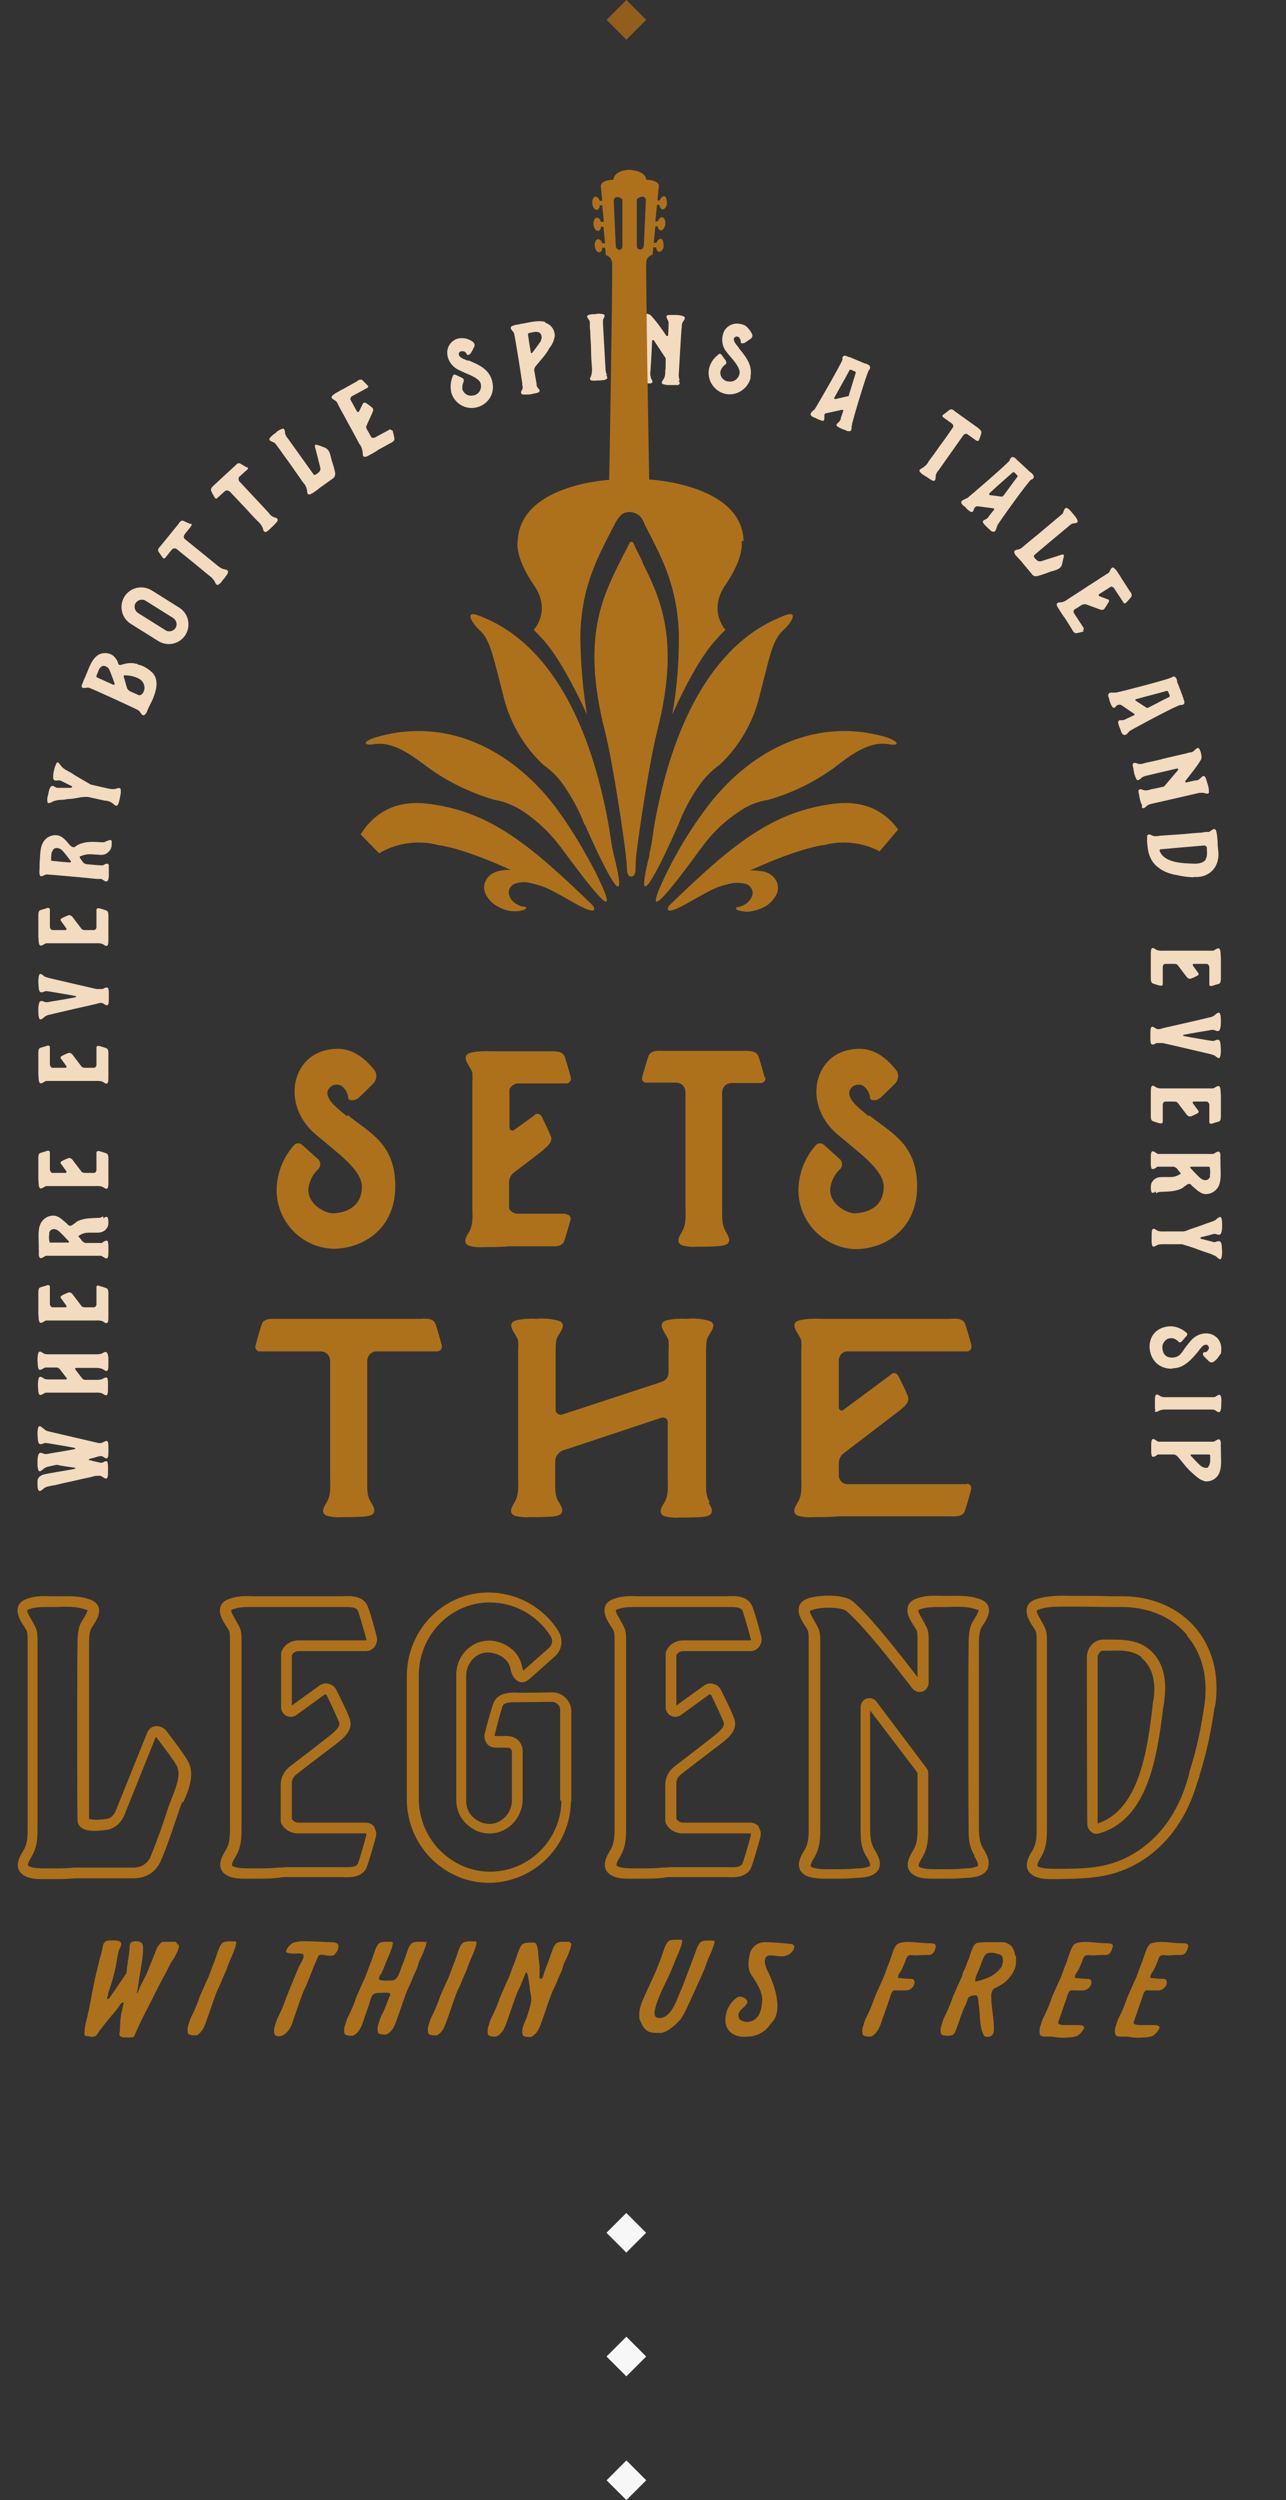 <svg viewBox="0 0 312 606.4" version="1.1" xmlns="http://www.w3.org/2000/svg">
  <rect x="0" y="0" width="312" height="606.4" fill="#333333" stroke="none"/>
  <defs>
    <style>
      .cls-1 {
        fill: #f3dbc0;
      }

      .cls-2 {
        isolation: isolate;
      }

      .cls-3 {
        fill: #915f1b;
      }

      .cls-4 {
        fill: #f7f7f7;
      }

      .cls-5 {
        fill: #ad711c;
      }
    </style>
  </defs>
  
  <g>
    <g id="Layer_1">
      <g id="Group_1189">
        <rect transform="translate(41.1 108.9) rotate(-45)" height="6.8" width="6.8" y="1.4" x="148.6" class="cls-3" id="Rectangle_226"></rect>
        <g id="Group_1012">
          <g id="Group_431">
            <rect transform="translate(-338.5 266.1) rotate(-45)" height="6.8" width="6.8" y="538.2" x="148.6" class="cls-4" id="Rectangle_226-2"></rect>
          </g>
          <g id="Group_432">
            <rect transform="translate(-359.7 274.9) rotate(-45)" height="6.8" width="6.8" y="568.2" x="148.6" class="cls-4" id="Rectangle_226-3"></rect>
          </g>
          <g id="Group_433">
            <rect transform="translate(-380.9 283.7) rotate(-45)" height="6.8" width="6.8" y="598.2" x="148.6" class="cls-4" id="Rectangle_226-4"></rect>
          </g>
        </g>
        <path d="M43,471.6c0-.3-.3-.6-.7-.6-.3,0-.6,0-.8,0-.4,0-.9,0-1.3,0-.5,0-1,0-1.3.4-.4.4-.7.9-.9,1.3-.7,1.8-1.4,3.5-2.1,5.3-.6,1.5-1.5,2.9-2.1,4.4-.1.3-.3.7-.4,1,0,0-.1,0-.1,0h0s0,0-.1,0c.1-.5.2-1,.3-1.5.3-2.8,1-5.6,1.2-8.4,0-.8.2-2-.6-2.4-.7-.3-1.5-.3-2.2,0-.6.4-.4,1.4-.5,2-.1.9-.2,1.8-.4,2.7,0,.5-.1.9-.2,1.4,0,0,0,0,0,0,0,.4,0,.8-.1,1.1,0,.1,0,.2,0,.3-.3.4-3.6,5.3-3.9,5.7,0,.1-.4.6-.6.6,0,0-.2,0-.2-.1,0-.3.1-.6.2-.9,0-.5.2-1,.4-1.5.5-1.5,1-3.1,1.3-4.6.4-1.5.5-3.1.9-4.6.2-.5.5-1,.6-1.5.1-.7-.5-.9-1.1-1-.4,0-.8-.1-1.2,0-.7-.1-1.3,0-1.8.5-.3.3-.4,1.2-.5,1.7-.2.9-.5,1.8-.7,2.7-.5,2.1-1.1,4.3-1.5,6.5-.1.7-.3,1.4-.4,2.1-.4,2.2-.8,4.3-1.4,6.5-.2.8-.3,1.7-.3,2.6,0,.1,0,.2,0,.3.1.2.4.3.7.3.6,0,.9.3,1.6.1.6-.1.7-.5,1-.9.4-.7,1-1.3,1.5-2,.8-1,1.6-2,2.4-2.9.4-.5.7-.9,1.1-1.4.1-.2.9-1.6,1.2-.9-.2.9-.4,1.8-.6,2.7-.2,1.2-.3,2.5-.3,3.8,0,.5-.4,1.2.2,1.6.2,0,.4.2.6.2.7,0,1.3,0,2,0,.5,0,.6-.1.8-.6,1-2.4,2.1-4.6,3.3-6.9,1.1-2.1,2.1-4.2,3.2-6.3.4-.7.7-1.3,1.1-2,.3-.6.6-1.2.9-1.8.3-.6.7-1.1,1-1.6.3-.6,1.4-2.3,1.2-3.2h0ZM47.5,493.8c1.5-.7,2.1-2.2,2.6-3.7.7-1.9,1.3-3.8,2-5.7.3-.9.7-1.8,1.1-2.6s.7-1.7,1.1-2.6c.3-.7.7-1.4.9-2.2.3-.8.6-1.5.9-2.2.3-.7.6-1.3.8-2,.2-.4.3-.9.4-1.4,0,0,0-.2,0-.3,0-.1-.2-.2-.3-.2-.4,0-.7,0-1.1,0-.5,0-1.1,0-1.6.2-.9.3-1.4,2.2-1.7,3-.3.9-.6,1.8-1,2.7-.2.5-.3.9-.5,1.4-.2.4-.3.9-.5,1.3-.7,1.5-1.4,3.1-2.1,4.7-.5,1.5-1.1,3-1.8,4.4-.4.7-.7,1.5-.9,2.3-.3.7-.4,1.6-.2,2.3.2.4,1,.5,1.4.5h.6ZM80.3,471.1c-1.5,0-3.1-.2-4.7-.2-1.4,0-3.2-.2-4.6.4-.6.4-1.1.9-1.4,1.5-1.2,1.7,3.5.7,3.9,1.2.6.7-.7,2.4-1,3.1-1,2.4-2,4.8-3,7.3-.5,1.5-1.1,3-1.8,4.4-.4.7-.7,1.5-.9,2.3-.3.7-.4,1.6-.2,2.3.4.9,1.9.5,2.5,0,1-.8,1.7-2,2-3.3.7-1.9,1.3-3.8,2-5.7.3-.9.7-1.8,1.1-2.6,1-2.3,1.8-4.7,2.9-7,0-.2.2-.3.2-.5.5-.2,1.1-.2,1.7,0,1,.1,2,.3,2.5-.6.4-.5.6-1,.6-1.6,0-1-1.2-1-1.9-1ZM103.2,471.2c0-.1-.2-.2-.3-.2-.4,0-.7,0-1.1,0-.5,0-1.1,0-1.6.2-.9.3-1.4,2.2-1.7,3-.3.9-.6,1.8-1,2.7-.2.5-.3.9-.5,1.4-.5,1.2-.8,2.1-2.2,2.1-.5,0-2.9.2-2.9-.5.1-.4.3-.9.6-1.2.2-.5.5-1,.7-1.6.3-.8.6-1.5.9-2.2.3-.7.6-1.3.8-2,.2-.4.3-.9.4-1.4,0,0,0-.2,0-.3,0-.1-.2-.2-.3-.2-.4,0-.7,0-1.1,0-.5,0-1.1,0-1.6.2-.9.3-1.4,2.2-1.7,3-.3.9-.6,1.8-1,2.7-.2.5-.3.9-.5,1.4-.2.4-.3.9-.5,1.3-.7,1.5-1.4,3.1-2.1,4.7-.5,1.5-1.1,3-1.8,4.4-.4.7-.7,1.5-.9,2.3-.3.7-.4,1.6-.2,2.3.2.4,1,.5,1.4.5h.6c1.5-.7,2.1-2.2,2.6-3.7.4-1.3.9-2.5,1.3-3.8.2-.7.4-1.4.7-2.1.5-.9,1.5-.8,2.4-.8.5,0,2-.3,2.1.4,0,.2-.2.5-.3.7-.2.4-.3.9-.5,1.3-.3.9-.7,1.8-1.1,2.6-.4.7-.7,1.5-.9,2.3-.3.7-.4,1.6-.2,2.3.2.4,1,.5,1.4.5h.6c1.5-.7,2.1-2.2,2.6-3.7.7-1.9,1.3-3.8,2-5.7.3-.9.7-1.8,1.1-2.6s.7-1.7,1.1-2.6c.3-.7.7-1.4.9-2.2s.5-1.5.9-2.2c.3-.7.6-1.3.8-2,.2-.4.3-.9.4-1.4,0,0,0-.2,0-.3h0ZM105.8,493.8c1.5-.7,2.1-2.2,2.6-3.7.7-1.9,1.3-3.8,2-5.7.3-.9.7-1.8,1.1-2.6s.7-1.7,1.1-2.6c.3-.7.7-1.4.9-2.2.3-.8.6-1.5.9-2.2.3-.7.6-1.3.8-2,.2-.4.3-.9.4-1.4,0,0,0-.2,0-.3,0-.1-.2-.2-.3-.2-.4,0-.7,0-1.1,0-.5,0-1.1,0-1.6.2-.9.3-1.4,2.2-1.7,3-.3.9-.6,1.8-1,2.7-.2.5-.3.9-.5,1.4-.2.4-.3.9-.5,1.3-.7,1.5-1.4,3.1-2.1,4.7-.5,1.5-1.1,3-1.8,4.4-.4.7-.7,1.5-.9,2.3-.3.7-.4,1.6-.2,2.3.2.4,1,.5,1.4.5h.6ZM138.3,471.2c0-.1-.2-.2-.3-.2-.4,0-.7,0-1.1,0-.5,0-1.1,0-1.6.2-.9.3-1.4,2.2-1.7,3-.3.9-.6,1.8-1,2.7-.2.5-.3.9-.5,1.4-.2.4-.3,1.6-.8,1.7-.2,0-.4-.1-.4-.3,0-.3,0-.7,0-1,0-.6,0-1.2,0-1.8-.1-.9-.2-1.8-.3-2.7,0-.7-.1-1.4-.3-2.1-.3-1.1-.6-.9-1.6-.9-.5,0-1.1,0-1.6.2-.9.3-1.4,2.2-1.7,3-.3.9-.6,1.8-1,2.7-.2.5-.3.9-.5,1.4-.2.4-.3.9-.5,1.3-.7,1.5-1.4,3.1-2.1,4.7-.5,1.5-1.1,3-1.8,4.4-.4.7-.7,1.5-.9,2.3-.3.7-.4,1.6-.2,2.3.2.4,1,.5,1.4.5h.6c1.5-.7,2.1-2.2,2.6-3.7.7-1.9,1.3-3.8,2-5.7.3-.9.7-1.8,1.1-2.6s.7-1.7,1.1-2.6c.1-.3.2-.6.4-.9h0s.2-.2.2-.1c0,0,0,.2,0,.1,0,.1.1.2.2.4.3,1.4.5,2.7.6,4.1.2.7.3,1.5.3,2.3-.2,1.3-.6,2.5-1,3.7-.2.8-.7,1.5-.9,2.3-.3.7-.4,1.6-.2,2.3.2.4,1,.5,1.4.5h.6c1.5-.7,2.1-2.2,2.6-3.7.7-1.9,1.3-3.8,2-5.7.3-.9.7-1.8,1.1-2.6s.7-1.7,1.1-2.6c.3-.7.7-1.4.9-2.2s.5-1.5.9-2.2c.3-.7.6-1.3.8-2,.2-.4.3-.9.4-1.4,0,0,0-.2,0-.3h0ZM173.3,470.9c0-.1-.2-.2-.3-.2-.4,0-.7,0-1.1,0-.5,0-1.1,0-1.6.2-.9.3-1.4,2.2-1.7,3-1.3,3.3-2.4,6.6-3.8,9.8-.8,2-2.2,5.8-4.8,5.8-1,0-1.3-.6-1.2-1.6.8-4,3.2-7.5,4.6-11.3.3-.8.6-1.5.9-2.2.3-.7.6-1.3.8-2,.2-.4.3-.9.4-1.4,0,0,0-.2,0-.3,0-.1-.2-.2-.3-.2-.4,0-.7,0-1.1,0-.5,0-1.1,0-1.6.2-.9.3-1.4,2.2-1.7,3-.3.9-.6,1.8-1,2.7-.8,2.2-1.9,4.4-2.9,6.6-.8,1.8-2,4.1-1.8,6.1,0,.3,0,.7.2,1,.2.4.3.7.5,1,.3.8,1,1.5,1.8,1.8.4.1.9.2,1.4.2.5,0,1,0,1.5,0,.9-.2,1.8-.7,2.5-1.3.8-.6,1.5-1.3,2.1-2,1.2-1.6,3-6,3.9-7.9.8-1.8,1.7-3.6,2.3-5.4.3-.7.5-1.5.9-2.2.3-.7.6-1.3.8-2,.2-.4.3-.9.4-1.4,0,0,0-.2,0-.3h0ZM191.6,471.5c-2-.2-4.1-.4-6.1-.4-1.6,0-3,1.1-3.5,2.5-.2.9-.4,1.8-.4,2.7,0,1,.2,2.1.8,2.9,1.2,1.8,2.8,4.2,2.5,6.5-.2,1.4-.3,2.5-1.2,3.6-1,1.2-2.7,1.5-4,.7,0,0-.2-.1-.2-.2,0,0-.1,0-.2-.2,0,0,0,0,0,0,0,0,0,0,0-.1-.5-1.1.3-1.9,1-2.5.4-.3.7-.7,1-1.1.3-1.1-1.7-2-2.5-1.4-1.1.8-1.9,1.9-2.4,3.1-.2.7-.4,1.4-.4,2.1-.1,1,.2,2.1.9,2.9,1.1,1.3,3,1.6,4.6,1.4.5,0,.9,0,1.4-.2,1.3-.3,2.5-1,3.4-2,.5-.6,1-1.3,1.5-1.9,1.1-1.9.9-4,.5-6.1-.5-2.1-1.2-4.1-2.2-6-.6-1.2-1.1-3.5.8-3.5,1.3,0,2.8.5,4,0,1.3-.4,2.8-2.6.9-2.8h0ZM227,472.2c0-.6-.2-.7-.8-.8-.7-.1-1.4,0-2.1-.1-1.9-.1-4.2-.6-6.1.1-.9.3-1.4,2.2-1.7,3-.3.9-.6,1.8-1,2.7-.2.5-.3.9-.5,1.4-.2.4-.3.9-.5,1.3-.7,1.5-1.4,3.1-2.1,4.7-.5,1.5-1.1,3-1.8,4.4-.4.7-.7,1.5-.9,2.3-.3.7-.4,1.6-.2,2.3.2.4,1,.5,1.4.5h.6c1.5-.7,2.1-2.2,2.6-3.7.7-1.9,1.3-3.8,2-5.7.1-.5.3-1,.5-1.4.4-.6.8-.4,1.5-.4.6,0,1.3,0,1.9,0,.8,0,1.5-.5,1.9-1.2.3-.6.3-1.5-.5-1.6-1,0-2.1-.1-3.1-.2,0,0,0,0-.1,0-.4-.3.3-1.4.5-1.6.6-1,1-2.1,1.4-3.2.5-1.1,1.3-.7,2.2-.7.8,0,1.6-.1,2.4-.1.7,0,1.4.1,1.8-.4.4-.4.6-.9.7-1.5h0ZM246.3,474.4c-.1-.8-.4-1.6-.8-2.2-.5-.6-1.2-.9-1.9-1.1-.6,0-1.2,0-1.7,0h-2c-1,0-1.9,0-2.9.2-.9.3-1.4,2.2-1.7,3-.1.5-.3,1-.5,1.4-.2.4-.3.7-.4,1.1-.2.5-.4,1-.7,1.5-.2.4-.2.9-.4,1.3-.7,1.5-1.4,3.1-2.1,4.7-.5,1.5-1.1,3-1.8,4.4-.4.7-.7,1.5-.9,2.3-.3.7-.4,1.6-.2,2.3.2.4,1,.5,1.4.5,1.2,0,1.8-.1,2.2-1.3.8-2.1,1.4-4.3,2.4-6.3.2-.5.4-1.1.6-1.6,0,0,.1-.2.2-.2.4-.3.9-.4,1.4-.4.4,0,.4-.1.6.2.2.5.3,1,.3,1.5,0,.6.2,1.2.2,1.7.2,2,.1,4.3,1,6.1.1.2.1.3.3.4.4.2.8.2,1.2.1.6-.2,1-.7,1-1.3.2-2.8-.6-5.4-.6-8.2-.1-.8.1-1.5.6-2.1.6-.3,1.2-.6,1.7-.9,1.9-1.1,3.7-3.4,3.7-5.6,0-.5,0-1,0-1.5h0ZM243.2,476.7c-.2.4-.5.8-.8,1.1-1,1.1-2.3,1.9-3.8,2.3-.4.2-.8.3-1.3.4-.1,0-.6.2-.7.1,0-.1,0-.5.1-.9.3-1,1-2.3,1.1-2.7.3-.9.6-1.7,1-2.5.6-1.2,2.3-.9,3.5-.5.6.1,1,.6,1,1.2.1.5,0,1.1-.3,1.6h0ZM270,472.2c0-.6-.2-.7-.8-.8-.7-.1-1.4,0-2.1-.1-1.9-.1-4.2-.6-6.1.1-.9.3-1.4,2.2-1.7,3-.3.9-.6,1.8-1,2.7-.2.5-.3.9-.5,1.4-.2.4-.3.9-.5,1.3-.7,1.5-1.4,3.1-2.1,4.7-.5,1.5-1.1,3-1.8,4.4-.4.7-.7,1.5-.9,2.3-.3.7-.4,1.6-.2,2.3.3.6,1.2.5,1.7.5.8,0,1.6,0,2.4.2.9.1,1.9.1,2.8,0,.8,0,1.5-.1,2.2-.4.6-.4,1.1-.9,1.4-1.5.8-1.1-.8-1.1-1.5-1.1-.9,0-1.9,0-2.8,0-.5,0-1,0-1.5-.2-.4-.2-.3-.3-.2-.7.7-1.9,1.3-3.8,2-5.7.1-.5.3-1,.5-1.4.4-.6.8-.4,1.5-.4.6,0,1.3,0,1.9,0,.8,0,1.5-.5,1.9-1.2.3-.6.3-1.5-.5-1.6-1,0-2.1-.1-3.1-.2,0,0,0,0-.1,0-.4-.3.3-1.4.5-1.6.6-1,1-2.1,1.4-3.2.5-1.1,1.3-.7,2.2-.7.8,0,1.6-.1,2.4-.1.7,0,1.4.1,1.8-.4.4-.4.6-.9.7-1.5h0ZM288.3,472.2c0-.6-.2-.7-.8-.8-.7-.1-1.4,0-2.1-.1-1.9-.1-4.2-.6-6.1.1-.9.3-1.4,2.2-1.7,3-.3.9-.6,1.8-1,2.7-.2.5-.3.9-.5,1.4-.2.4-.3.9-.5,1.3-.7,1.5-1.4,3.1-2.1,4.7-.5,1.5-1.1,3-1.8,4.4-.4.7-.7,1.5-.9,2.3-.3.7-.4,1.6-.2,2.3.3.6,1.2.5,1.7.5.8,0,1.6,0,2.4.2.9.1,1.9.1,2.8,0,.8,0,1.5-.1,2.2-.4.6-.4,1.1-.9,1.4-1.5.8-1.1-.8-1.1-1.5-1.1-.9,0-1.9,0-2.8,0-.5,0-1,0-1.5-.2-.4-.2-.3-.3-.2-.7.7-1.9,1.3-3.8,2-5.7.1-.5.3-1,.5-1.4.4-.6.8-.4,1.5-.4.6,0,1.3,0,1.9,0,.8,0,1.5-.5,1.9-1.2.3-.6.3-1.5-.5-1.6-1,0-2.1-.1-3.1-.2,0,0,0,0-.1,0-.4-.3.3-1.4.5-1.6.6-1,1-2.1,1.4-3.2.5-1.1,1.3-.7,2.2-.7.8,0,1.6-.1,2.4-.1.7,0,1.4.1,1.8-.4.4-.4.6-.9.7-1.5h0Z" class="cls-5" id="Path_5484"></path>
        <path d="M84.1,270.7s-2-1.6-2.8-2.4c-1.4-1.3-2.1-2.6-1.8-3.7.4-1,1.3-1.6,2.4-1.5.4,0,.9.2,1.2.5.6.5,1.1,1.3,1.3,2.1.1.4,0,1,.5,1.1.7.2,1.5,0,2.1-.5,0,0,2-1.9,3.5-3.4,1-1,1.1-2.6.1-3.6,0,0,0,0,0,0-1.2-1.5-2.6-2.8-4.2-3.7-1.4-.8-2.9-1.2-4.5-1.2-4.8,0-8.5,2.6-9.9,6.9-1.5,4.7.2,10.1,4.4,13.7,1,.9,2.1,1.7,3.1,2.6,3.9,3.2,8.3,6.8,8.3,10.2,0,6.2-6,6.5-7.2,6.5s-5.8-1.7-5.8-5.8c.2-1.9,1-3.6,2.4-4.9.3-.3.5-.7.5-1.2,0-.5-.2-.9-.5-1.2l-3.9-3.5c-.5-.5-1.4-.5-1.9,0,0,0,0,0,0,0-2.7,3-4.2,6.8-4.3,10.9,0,7.7,6,14,13.7,14.3,7.3,0,15.1-4.8,15.1-15.2s-6.4-13-11.5-17.2h0ZM137.3,294.4h-11.7c-.9,0-1.7-.5-2.1-1.3,0-1.2,0-3.5,0-6.3,0-.9.4-1.8,1.2-2.4,3.3-2.5,7-5.3,7-5.4.9-.8,2.4-1.9,2-3.2-.2-.7-1.6-3.6-2.3-5-.3-.5-.9-.8-1.5-.5,0,0-.2,0-.2.2l-5,3.6c-.3.2-.8.2-1-.2,0-.1-.1-.3-.1-.4v-9.3c.4-.8,1.2-1.4,2.1-1.4h11.7c.6,0,1.1-.5,1.1-1.1,0,0,0-.2,0-.3-.4-1.5-1.3-4.7-1.6-5.3-.6-1.2-2.4-1.1-3.6-1.1,0,0-6.8,0-11.5,0-.9,0-1.8,0-2.7,0-1.7-.1-3.4,0-5.1.4-2.5.9.3,3.4.6,4.8,0,.7.1,1.4,0,2.2,0,1.6,0,3.2,0,4.7,0,4.5,0,8.9,0,13.4,0,4.1,0,8.2,0,12.3,0,2.2.3,4.2-.9,6.2-.7,1.1-1.5,2.6.2,3.2,1.1.3,2.3.4,3.5.3,1.5,0,3,0,4.6-.1.4,0,.9,0,1.3-.1,5,0,9.8,0,9.9,0,1.2,0,3,.2,3.6-1.1.3-.7,1.2-3.8,1.6-5.3.2-.6-.2-1.2-.8-1.3,0,0-.2,0-.3,0ZM185.5,261.3c-.4-1.5-1.3-4.7-1.6-5.3-.6-1.2-2.4-1.1-3.6-1.1-.2,0-19.1,0-19.3,0-1.2,0-3-.2-3.6,1.1-.3.7-1.2,3.8-1.6,5.3-.2.6.2,1.2.8,1.3,0,0,.2,0,.3,0h7.1c1.3,0,2.3,1,2.3,2.3,0,.7,0,1.4,0,2.1,0,4.5,0,8.9,0,13.4,0,4.1,0,8.2,0,12.3,0,2.2.3,4.2-.9,6.2-.7,1.1-1.5,2.6.2,3.2,1.1.3,2.3.4,3.5.3,1.5,0,3,0,4.6-.1.7,0,1.5-.1,2.2-.3,1.7-.6.9-2.1.2-3.2-.9-1.6-.9-3.1-.9-4.9,0-.2,0-21.7,0-28.9,0-1.3,1-2.3,2.3-2.3h7.1c.6,0,1.1-.5,1.1-1.1,0,0,0-.2,0-.3h0ZM210.7,270.7s-2-1.6-2.8-2.4c-1.4-1.3-2.1-2.6-1.8-3.7.4-1,1.3-1.6,2.4-1.5.4,0,.9.2,1.2.5.6.5,1.1,1.3,1.3,2.1.1.4,0,1,.5,1.1.7.2,1.5,0,2.1-.5,0,0,2-1.9,3.5-3.4,1-1,1.1-2.6.1-3.6,0,0,0,0,0,0-1.2-1.5-2.6-2.8-4.2-3.7-1.4-.8-2.9-1.2-4.5-1.2-4.8,0-8.5,2.6-9.9,6.9-1.5,4.7.2,10.1,4.4,13.7,1,.9,2.1,1.7,3.1,2.6,3.9,3.2,8.3,6.8,8.3,10.2,0,6.2-6,6.5-7.2,6.5s-5.8-1.7-5.8-5.8c.2-1.9,1-3.6,2.4-4.9.3-.3.5-.7.5-1.2,0-.5-.2-.9-.5-1.2l-3.9-3.5c-.5-.5-1.4-.5-1.9,0,0,0,0,0,0,0-2.7,3-4.2,6.8-4.3,10.9,0,7.7,6,14,13.7,14.4,7.3,0,15.1-4.8,15.1-15.2s-6.4-13-11.5-17.2h0Z" class="cls-5" id="Path_5485"></path>
        <path d="M107.2,326.4c-.4-1.5-1.3-4.7-1.6-5.4-.6-1.3-2.4-1.2-3.7-1.1-.2,0-34.4,0-34.6,0-1.2,0-3.1-.2-3.7,1.1-.3.7-1.2,3.8-1.6,5.4-.2.6.2,1.2.8,1.4,0,0,.2,0,.3,0h14.7c1.3,0,2.3,1,2.3,2.3,0,.7,0,1.4,0,2.1,0,4.5,0,9.1,0,13.6,0,4.2,0,8.3,0,12.5,0,2.2.3,4.2-.9,6.2-.7,1.1-1.5,2.6.2,3.2,1.2.3,2.4.4,3.5.3,1.6,0,3.1,0,4.7-.1.8,0,1.5-.1,2.2-.3,1.7-.6.9-2.1.2-3.2-1-1.6-.9-3.1-.9-4.9,0-.2,0-22.1,0-29.4,0-1.3,1-2.3,2.3-2.3h14.7c.6,0,1.1-.5,1.1-1.1,0,0,0-.2,0-.3h0ZM172.2,364.4c-1-1.6-.9-3.1-.9-4.9,0-.2,0-31.5,0-31.6,0-1.1,0-2.2.3-3.3.5-1.2,2.7-3.4.5-4.2-1.7-.5-3.6-.7-5.4-.5-1.7-.1-3.5,0-5.1.4-2.6.9.3,3.4.6,4.9,0,.7.1,1.5,0,2.2,0,1.6,0,3.9,0,5.5h0c0,1-.6,1.9-1.5,2.2l-.8.3c-4.3,1.4-20.9,6.9-23.5,7.7-.6.2-1.3-.1-1.6-.8,0-.1,0-.3,0-.4,0-7,0-13.9,0-14,0-1.1,0-2.2.3-3.3.5-1.2,2.7-3.4.5-4.2-1.7-.5-3.6-.7-5.4-.5-1.7-.1-3.5,0-5.1.4-2.6.9.3,3.4.6,4.9,0,.7.1,1.5,0,2.2,0,1.6,0,3.2,0,4.8,0,4.5,0,9.1,0,13.6,0,4.2,0,8.3,0,12.5,0,2.2.3,4.2-.9,6.2-.7,1.1-1.5,2.6.2,3.2,1.2.3,2.4.4,3.5.3,1.6,0,3.1,0,4.7-.1.8,0,1.5-.1,2.2-.3,1.7-.6.9-2.1.2-3.2-1-1.6-.9-3.1-.9-4.9,0,0,0-2.1,0-5,0-1.2.8-2.3,1.9-2.7h0c.1,0,15.1-5,23.8-7.9.7-.2,1.4.1,1.6.8,0,.1,0,.3,0,.4,0,.3,0,.5,0,.8,0,4.2,0,8.3,0,12.5,0,2.2.3,4.2-.9,6.2-.7,1.1-1.5,2.6.2,3.2,1.2.3,2.4.4,3.5.3,1.6,0,3.1,0,4.7-.1.8,0,1.5-.1,2.2-.3,1.7-.6.9-2.1.2-3.2h0ZM234.6,360h-29c0,0-.2,0-.2,0-1.1-.1-1.9-1.1-1.9-2.1,0-.6,0-.8,0-2.9,0-1,.4-1.9,1.2-2.5,3.4-2.6,13.6-10.4,13.6-10.4,1-.8,2.4-1.9,2-3.3-.2-.7-1.6-3.7-2.4-5.1-.3-.6-1-.8-1.5-.5,0,0-.2,0-.2.2l-11.6,8.6c-.3.2-.8.2-1-.2,0-.1-.1-.3-.1-.4v-11.4c0-1.1.8-2.1,1.9-2.2,0,0,.1,0,.2,0h29c.6,0,1.1-.5,1.1-1.1,0,0,0-.2,0-.3-.4-1.5-1.3-4.7-1.6-5.4-.6-1.3-2.4-1.2-3.7-1.1,0,0-30.6,0-31.5,0-1.7-.1-3.5,0-5.1.4-2.6.9.3,3.4.6,4.9,0,.7.1,1.5,0,2.2,0,1.6,0,26.7,0,30.9,0,2.2.3,4.2-.9,6.2-.7,1.1-1.5,2.6.2,3.2,1.2.3,2.4.4,3.5.3,1.6,0,3.1,0,4.7-.1.4,0,.9,0,1.3-.1,5.1,0,27,0,27.1,0,1.2,0,3.1.2,3.7-1.1.3-.7,1.2-3.8,1.6-5.4.2-.6-.2-1.2-.8-1.4,0,0-.2,0-.3,0h0Z" class="cls-5" id="Path_5486"></path>
        <g id="Group_1008">
          <g id="Group_1007">
            <g class="cls-2" id="W">
              <g class="cls-2">
                <path d="M11,346.9c.3.2.8.3,1.2.4,0,0,11.1,2.6,11.2,2.6.6.2,1.1.2,1.7-.1.4-.2.9-.5,1.1,0,0,.2.1.5.1.8,0,.5,0,1.1,0,1.6,0,.4,0,.8-.1,1.2-.2.6-.7.3-1.1,0-.2-.1-.3-.2-.6-.2-.2,0-.5,0-.7.1-.5.1-.9.3-1.4.4-.2,0-.5.1-.7.2-.2,0-.2.3,0,.3.3,0,.6.1.9.2.4.1.9.2,1.3.3.5.1.7.2,1.1,0,.4-.2.9-.5,1.1,0,0,.2.1.5.1.8,0,.5,0,1.1,0,1.6,0,.4,0,.8-.1,1.2-.2.6-.7.3-1.1,0-.2,0-.3-.2-.5-.3-.4-.1-1,0-1.4,0-.5.1-1,.3-1.6.4-2,.4-3.9.9-5.9,1.3-.8.2-1.7.4-2.5.6-.3,0-.7.1-1.1.2-.4,0-.8.2-1.2.4-.4.3-1.2,1.2-1.5.5-.2-.4-.2-.9-.2-1.3,0-.6-.1-1.2.3-1.7.3-.4.9-.7,1.4-.8.8-.2,5.2-.9,7.3-1.3.2,0,.2-.3,0-.3-1.3-.2-3.2-.4-4.2-.7-.2,0-1.6.3-1.9.4-.4,0-.8.2-1.2.4-.4.3-1.2,1.2-1.5.5-.2-.6-.2-1.2-.2-1.9,0-.6,0-1.2.2-1.8.3-1,1.2-.2,1.7-.2.2,0,.5,0,.8-.1.5-.1,4.4-.7,6.3-1.1.2,0,.2-.3,0-.3-1.9-.4-5.8-1-6.3-1.1-.2,0-.5-.1-.8-.1-.5,0-1.4.8-1.7-.2-.2-.6-.1-1.2-.2-1.8,0-.6,0-1.3.2-1.8.3-.7,1,.2,1.5.5Z" class="cls-1"></path>
              </g>
            </g>
            <g class="cls-2" id="H">
              <g class="cls-2">
                <path d="M26.2,328.6c0,.3.1.5.1.8,0,.6,0,1.1,0,1.6,0,.4,0,.9-.1,1.2-.2.6-.7.3-1.1,0-.7-.4-1.4-.4-2.2-.4-.5,0-2.5,0-4.5,0-.2,0-.2.3-.1.4l.6.8c.3.4.7.9,1,1.3.2.2.4.4.7.4,0,0,2.7,0,2.7,0,.6,0,1.2,0,1.7-.3.4-.2.9-.5,1.1,0,0,.3.1.5.1.8,0,.6,0,1.1,0,1.6,0,.4,0,.9-.1,1.3-.2.6-.7.3-1.1,0-.7-.4-1.4-.3-2.2-.3-1.5,0-2.9,0-4.4,0-1.6,0-3.2,0-4.8,0-.6,0-1.1,0-1.7,0-.2,0-.5,0-.8,0-.5.1-1.4,1.1-1.7.2-.2-.6-.1-1.2-.2-1.8,0-.6,0-1.3.2-1.9.3-.8,1,0,1.5.2.3.1.8.1,1.2.1,0,0,1.8,0,3.9,0,.2,0,.3-.3.1-.4l-.6-.8c-.3-.4-.7-.9-1-1.3-.2-.2-.5-.4-.7-.4-.1,0-1.6,0-2,0-.2,0-.5,0-.8,0-.5.1-1.4,1.1-1.7.2-.2-.6-.1-1.2-.2-1.8,0-.6,0-1.3.2-1.9.3-.8,1,0,1.5.2.3.1.8.1,1.2.1,0,0,11.1,0,11.2,0,.6,0,1.2,0,1.7-.3.4-.2.9-.5,1.1,0Z" class="cls-1"></path>
              </g>
            </g>
            <g class="cls-2" id="E">
              <g class="cls-2">
                <path d="M24,311.9c.5.1,1.7.5,1.9.6.4.2.4.9.4,1.3,0,0,0,1.7,0,3.5,0,.2,0,.3,0,.5,0,.6,0,1.1,0,1.6,0,.4,0,.9-.1,1.2-.2.6-.7.3-1.1,0-.7-.4-1.4-.3-2.2-.3-1.5,0-2.9,0-4.4,0-1.6,0-3.2,0-4.8,0-.6,0-1.1,0-1.7,0-.2,0-.5,0-.8,0-.5.1-1.4,1.1-1.7.2-.2-.6-.1-1.2-.2-1.8,0-.3,0-.7,0-1,0-1.7,0-4.1,0-4.1,0-.4,0-1.1.4-1.3.2-.1,1.4-.4,1.9-.6.2,0,.5.1.5.4v4.2c0,.3.2.6.5.8.7,0,1.9,0,3.3,0,.2,0,.3-.2.2-.4l-1.3-1.8c-.2-.2-.1-.5.1-.6.5-.3,1.6-.8,1.8-.8.5-.1.9.4,1.1.7,0,0,1,1.3,1.9,2.5.2.3.5.4.9.4,1,0,1.9,0,2.3,0,.3-.1.5-.4.5-.7v-4.2c0-.3.2-.4.5-.4Z" class="cls-1"></path>
              </g>
            </g>
            <g class="cls-2" id="R">
              <g class="cls-2">
                <path d="M25.1,295.5c.4-.3.9-.6,1.1,0,0,.2.1.4.1.7,0,.5,0,1-.2,1.4-.2.4-.6.9-1.1,1.1-.5.3-1.2.3-1.7.3-.6,0-1.3,0-1.9,0-.8,0-1.6.3-2.2.7-.2,0-.2.3,0,.4,0,0,.6.7.7.9.2.2.5.4.8.5,1.9,0,3.4,0,3.6,0,.1,0,.2,0,.3,0,.2,0,.4-.2.5-.3.4-.2.9-.5,1.1,0,0,.3.1.5.1.8,0,.6,0,1.1,0,1.6,0,.4,0,.9-.1,1.3-.2.6-.7.3-1.1,0-.2,0-.3-.2-.5-.3,0,0-.2,0-.3,0-.3,0-.5,0-.8,0-2.8,0-11.8,0-12.3,0-.5.1-1.4,1.1-1.7.2-.2-.4,0-1.1-.1-1.6,0-.4,0-.7,0-1.1,0-1.7-.3-3.9.5-5.4.7-1.3,2.1-2,3.5-1.8,1,.2,1.9,1.1,2.6,1.7.2.2.4.3.5.5.3.3.7.3,1.1,0,.4-.3.9-.6.9-.7,1.7-1,3.6-.9,5.4-1,.4,0,.8-.1,1.1-.4,0,0,0,0,0,0ZM12,299.2c-.2.6-.1,1.4,0,2,0,.1.1.2.2.2,1,0,2.7,0,4.4,0,.1,0,.2-.2.1-.3-.3-.3-2-2.2-2.6-2.6-.8-.6-1.9-.5-2.2.6Z" class="cls-1"></path>
              </g>
            </g>
            <g class="cls-2" id="E-2">
              <g class="cls-2">
                <path d="M24,279.2c.5.1,1.7.5,1.9.6.4.2.4.9.4,1.3,0,0,0,1.7,0,3.5,0,.2,0,.3,0,.5,0,.6,0,1.1,0,1.6,0,.4,0,.9-.1,1.3-.2.6-.7.3-1.1,0-.7-.4-1.4-.3-2.2-.3-1.5,0-2.9,0-4.4,0-1.6,0-3.2,0-4.8,0-.6,0-1.1,0-1.7,0-.2,0-.5,0-.8,0-.5.1-1.4,1.1-1.7.2-.2-.6-.1-1.2-.2-1.8,0-.3,0-.7,0-1,0-1.7,0-4.1,0-4.1,0-.4,0-1.1.4-1.3.2-.1,1.4-.4,1.9-.6.2,0,.5.1.5.4v4.2c0,.3.2.6.5.8.7,0,1.9,0,3.3,0,.2,0,.3-.2.2-.4l-1.3-1.8c-.2-.2-.1-.5.1-.6.5-.3,1.6-.8,1.8-.8.5-.1.9.4,1.1.7,0,0,1,1.3,1.9,2.5.2.3.5.4.9.4,1,0,1.9,0,2.3,0,.3-.1.5-.4.5-.7v-4.2c0-.3.2-.4.5-.4Z" class="cls-1"></path>
              </g>
            </g>
            <g class="cls-2" id="E-3">
              <g class="cls-2">
                <path d="M24,253.7c.5.1,1.7.5,1.9.6.4.2.4.9.4,1.3,0,0,0,1.7,0,3.5,0,.2,0,.3,0,.5,0,.6,0,1.1,0,1.6,0,.4,0,.9-.1,1.3-.2.6-.7.3-1.1,0-.7-.4-1.4-.3-2.2-.3-1.5,0-2.9,0-4.4,0-1.6,0-3.2,0-4.8,0-.6,0-1.1,0-1.7,0-.2,0-.5,0-.8,0-.5.1-1.4,1.1-1.7.2-.2-.6-.1-1.2-.2-1.8,0-.3,0-.7,0-1,0-1.7,0-4.1,0-4.1,0-.4,0-1.1.4-1.3.2-.1,1.4-.4,1.9-.6.2,0,.5.1.5.4v4.2c0,.3.2.6.5.8.7,0,1.9,0,3.3,0,.2,0,.3-.2.2-.4l-1.3-1.8c-.2-.2-.1-.5.1-.6.5-.3,1.6-.8,1.8-.8.5-.1.9.4,1.1.7,0,0,1,1.3,1.9,2.5.2.3.5.4.9.4,1,0,1.9,0,2.3,0,.3-.1.5-.4.5-.7v-4.2c0-.3.2-.4.5-.4Z" class="cls-1"></path>
              </g>
            </g>
            <g class="cls-2" id="V">
              <g class="cls-2">
                <path d="M11,236.9c.3.2.8.3,1.2.4,0,0,11.1,2.6,11.2,2.6,0,0,.1,0,.2,0,0,0,.1,0,.2,0,.1,0,.2,0,.4,0,.1,0,.2,0,.3,0,.1,0,.2,0,.3,0,.1,0,.2,0,.3-.1.4-.2.9-.5,1.2,0,0,.3.1.5.1.8,0,.6,0,1.1,0,1.6,0,.4,0,.9-.1,1.3-.2.6-.7.3-1.1,0-.3-.2-.6-.3-1-.2-.3,0-.5.1-.8.2,0,0-11.1,2.5-11.2,2.6-.4,0-.8.2-1.2.4-.4.3-1.2,1.2-1.5.5-.2-.6-.2-1.2-.2-1.9,0-.6,0-1.2.2-1.8.3-1,1.2-.2,1.7-.2.2,0,.5,0,.8-.1.5-.1,4.4-.7,6.3-1.1.2,0,.2-.3,0-.3-1.9-.4-5.8-1-6.3-1.1-.2,0-.5-.1-.8-.1-.5,0-1.4.8-1.7-.2-.2-.6-.1-1.2-.2-1.8,0-.6,0-1.3.2-1.9.3-.7,1,.2,1.5.5Z" class="cls-1"></path>
              </g>
            </g>
            <g class="cls-2" id="E-4">
              <g class="cls-2">
                <path d="M24,220.3c.5.1,1.7.5,1.9.6.4.2.4.9.4,1.3,0,0,0,1.7,0,3.5,0,.2,0,.3,0,.5,0,.6,0,1.1,0,1.6,0,.4,0,.9-.1,1.3-.2.6-.7.3-1.1,0-.7-.4-1.4-.3-2.2-.3-1.5,0-2.9,0-4.4,0-1.6,0-3.2,0-4.8,0-.6,0-1.1,0-1.7,0-.2,0-.5,0-.8,0-.5.1-1.4,1.1-1.7.2-.2-.6-.1-1.2-.2-1.8,0-.3,0-.7,0-1,0-1.7,0-4.1,0-4.1,0-.4,0-1.1.4-1.3.2-.1,1.4-.4,1.9-.6.2,0,.5.1.5.4v4.2c0,.3.2.6.5.8.7,0,1.9,0,3.3,0,.2,0,.3-.2.2-.4l-1.3-1.8c-.2-.2-.1-.5.1-.6.5-.3,1.6-.8,1.8-.8.5-.1.9.4,1.1.7,0,0,1,1.3,1.9,2.5.2.3.5.4.9.4,1,0,1.9,0,2.3,0,.3-.1.5-.4.5-.7v-4.2c0-.3.2-.4.5-.4Z" class="cls-1"></path>
              </g>
            </g>
            <g class="cls-2" id="R-2">
              <g class="cls-2">
                <path d="M26,204c.4-.2,1-.5,1.1.1,0,.2,0,.5,0,.7,0,.5-.1,1-.4,1.4-.3.4-.7.8-1.2,1-.5.2-1.2.2-1.8.1-.6,0-1.3-.1-1.9-.1-.8,0-1.6.2-2.3.5-.2,0-.2.3-.1.4,0,0,.5.7.7,1,.2.3.5.4.8.5,1.9.2,3.4.3,3.6.3.1,0,.2,0,.3,0,.2,0,.4-.1.5-.2.4-.2,1-.4,1.1.2,0,.3,0,.5,0,.8,0,.6,0,1.1,0,1.6,0,.4,0,.8-.2,1.2-.3.6-.8.2-1.1,0-.2-.1-.3-.2-.5-.3,0,0-.2,0-.3,0-.3,0-.5,0-.8,0-2.7-.3-11.7-1.1-12.2-1.1-.5,0-1.5,1-1.7,0-.1-.5,0-1.1,0-1.6,0-.4,0-.7,0-1.1.2-1.7,0-3.9,1-5.3.8-1.2,2.3-1.8,3.7-1.4,1,.3,1.8,1.3,2.4,2,.2.2.3.4.5.5.3.3.7.4,1,.2.4-.3.9-.6,1-.6,1.8-.8,3.6-.6,5.5-.5.4,0,.8,0,1.1-.3,0,0,0,0,0,0ZM12.6,206.6c-.2.6-.2,1.4-.2,2,0,.1,0,.2.2.2,1,.1,2.6.3,4.4.4.1,0,.3-.2.2-.3-.3-.4-1.7-2.3-2.3-2.8-.8-.6-1.9-.6-2.2.4Z" class="cls-1"></path>
              </g>
            </g>
          </g>
        </g>
        <path d="M13.7,185.2c-.3.5-.5,1.1-.6,1.7-.2.6-.2,1.2-.2,1.8.1,1,1.1.5,1.6.6.2,0,.5.2.7.3,0,0,1,.5,2.2,1.1.1,0,.2.2,0,.3,0,0-.1.1-.2.1-1.4,0-2.4,0-2.5,0-.3,0-.5,0-.8,0-.5,0-1.2-1-1.7-.1-.3.5-.4,1.1-.5,1.7-.2.6-.3,1.2-.2,1.8.1.7,1.1,0,1.6-.2.7-.2,1.3-.3,2-.3.6,0,1.1-.2,1.7-.2.7,0,1.5-.2,2.2-.3.7-.2,1.5-.2,2.3-.2.9.2,3.2.7,4.1.9.8,0,1.5.3,2.1.8.3.3.8.7,1.1.2.2-.4.3-.8.4-1.2.1-.5.2-1.1.3-1.6,0-.3,0-.5,0-.8,0-.6-.7-.5-1.1-.3-.6.2-1.2.1-1.8,0,0,0-2.7-.6-4.4-1-1.2-.7-2.4-1.4-3.6-2.1-.6-.4-1.2-.8-1.8-1.1-.6-.3-1.1-.6-1.6-1.1-.4-.4-.9-1.5-1.3-.9Z" class="cls-1" id="Path_5487"></path>
        <path d="M31.8,183" class="cls-1" id="Path_5488"></path>
        <path d="M33.2,161c0,0-.1,0-.2,0-.7-.2-1.4-.2-2.1-.1-.1,0-1.1.2-1.6.4-.3,0-.5,0-.6-.3-.2-.8-.7-1.5-1.3-2-1.2-.8-2.8-.8-3.9.1-1.4,1.1-2,3.2-2.7,4.8-.1.3-.3.6-.4.9-.2.5-.4,1-.6,1.5,0,1,1.1.4,1.7.5.6.1,11.4,5.1,11.9,5.4,0,0,.2.1.3.2.1.1.3.3.4.5.3.4.6.9,1.1.4.3-.3.5-.7.6-1.1.4-.9.9-1.8,1.3-2.7.8-2,1.5-4.4,0-6.2-1-1-2.2-1.8-3.6-2.1ZM23.5,164.2c-.1,0-.2-.2-.1-.3.2-.4.5-1.3.6-1.5.2-.4.6-.8,1-.9.6,0,1.2.3,1.5.9.5,1.1.9,2.3,1.3,3.4,0,.1,0,.2-.1.3,0,0-.1,0-.2,0l-4-1.8h0ZM34,164.8c1.1.8,1.4,2.3.6,3.4-.3.4-.8.6-1.2.3-.6-.3-1.2-.5-1.8-.8-.4-.2-.7-.5-.8-.9-.3-.9-.5-1.8-.8-2.7,0-.1,0-.3.2-.3,0,0,0,0,0,0,1.3,0,2.7.3,3.8,1Z" class="cls-1" id="Path_5489"></path>
        <path d="M30.2,144.7c-1.4,2.3-.7,5.2,1.5,6.6l6.7,4.2c2.3,1.4,5.2.7,6.6-1.5,1.4-2.3.7-5.2-1.5-6.6l-6.7-4.2c-2.3-1.4-5.2-.7-6.6,1.5ZM42,149.9c.8.5,1.1,1.6.6,2.4-.5.8-1.6,1.1-2.4.6l-6.7-4.2c-.8-.5-1.1-1.6-.6-2.4.5-.8,1.6-1.1,2.4-.6l6.7,4.2Z" class="cls-1" id="Path_5490"></path>
        <path d="M46.2,127.1c-.5-.2-1.6-.7-1.8-.8-.5-.1-.9.4-1.1.8l-4.4,5.4c-.3.3-.7.8-.5,1.2.1.2.8,1.2,1.1,1.6.1.2.4.2.6,0,0,0,0,0,0,0l1.6-2c.3-.3.8-.4,1.2-.1l.6.5c1.2,1,2.5,2,3.7,3,1.1.9,2.3,1.9,3.4,2.8.6.4,1.2,1,1.5,1.6.2.4.4,1,.9.7.3-.2.7-.5.9-.9.3-.4.7-.8,1-1.3.2-.2.3-.4.4-.7.2-.6-.4-.7-.8-.8-.6-.1-1.1-.4-1.6-.8,0,0-6-4.9-8-6.5-.4-.3-.4-.8-.1-1.2l1.6-2c.1-.2.1-.4,0-.6,0,0,0,0,0,0Z" class="cls-1" id="Path_5491"></path>
        <path d="M59.9,113.4c-.5-.3-1.5-.9-1.7-1-.5-.2-.9.3-1.2.6l-5.1,4.7c-.3.3-.8.7-.7,1.2,0,.3.6,1.3.9,1.8.1.2.4.3.5.2,0,0,0,0,0,0l1.9-1.7c.3-.3.8-.3,1.2,0l.5.5c1.1,1.2,2.2,2.3,3.3,3.5,1,1.1,2,2.2,3,3.2.6.5,1,1.1,1.3,1.8,0,.4.3,1,.8.8.4-.2.7-.5,1-.8.4-.4.8-.7,1.2-1.2.2-.2.4-.4.5-.6.3-.6-.3-.8-.7-.9-.6-.2-1.1-.6-1.4-1.1,0,0-5.3-5.7-7.1-7.6-.3-.3-.3-.9,0-1.2l1.9-1.7c.2-.1.2-.4,0-.6,0,0,0,0,0,0Z" class="cls-1" id="Path_5492"></path>
        <path d="M79.1,108.7c-.7-.3-1.5-.6-2.2-.8-.3-.1-.6,0-.5.4l1.3,5.1c.1.4,0,.7-.2,1-.5.5-1.2,1-1.4.7,0,0-6.3-8.8-6.3-8.8-.3-.3-.4-.6-.6-1-.1-.4,0-1.5-.7-1.3-.6.2-1.2.5-1.6,1-.5.3-1,.7-1.4,1.2-.6.8.8.9,1.2,1.3.2.2.3.4.5.6.3.5.7.9,1,1.4.9,1.3,1.9,2.6,2.8,3.9.8,1.2,1.7,2.4,2.5,3.6.5.5.9,1.2,1,2,0,.5.1,1.1.7.9.4-.1.8-.4,1.1-.6.4-.3.9-.6,1.3-1,.2-.1,2-1.4,3.1-2.2.5-.3.7-.9.6-1.5-.2-1.1-.6-2.2-.9-3.2-.2-.8-.4-2.1-1.1-2.5Z" class="cls-1" id="Path_5493"></path>
        <path d="M94.7,104.1l-3.7,2c-.3.2-.6.1-.9,0-.2-.4-.6-1.1-1.1-2-.2-.3-.2-.7,0-1,.6-1.4,1.3-2.9,1.3-2.9.2-.4.4-1,0-1.3-.2-.2-1.1-.9-1.6-1.2-.2-.1-.4,0-.6.1,0,0,0,0,0,0l-1,2c0,.1-.2.2-.4.1,0,0,0,0-.1-.1l-1.6-2.9c0-.3.1-.6.4-.8l3.7-2c.2-.1.3-.4.2-.5,0,0,0,0,0,0-.4-.4-1.2-1.2-1.4-1.4-.4-.3-1,0-1.3.3l-3.6,2c-.3.1-.6.3-.9.5-.6.3-1.1.6-1.5,1-.6.7.7,1,1,1.4.2.2.3.4.4.7.3.5.5,1,.8,1.5.8,1.4,1.5,2.8,2.3,4.2.7,1.3,1.4,2.6,2.1,3.9.5.6.7,1.3.8,2.1,0,.5,0,1.1.6,1,.4,0,.8-.3,1.2-.5.5-.3,1-.5,1.4-.8.1,0,.3-.2.4-.3l3.1-1.7c.4-.2,1-.5,1-1,0-.3-.3-1.4-.4-1.9,0-.2-.3-.3-.5-.3,0,0,0,0,0,0Z" class="cls-1" id="Path_5494"></path>
        <path d="M101.4,104" class="cls-1" id="Path_5495"></path>
        <path d="M113.5,87.5s-.9-.4-1.2-.5c-.6-.3-1-.7-1-1.1,0-.4.3-.7.7-.7.2,0,.3,0,.5,0,.3.1.5.3.7.6,0,.1.1.3.3.3.3,0,.5-.2.7-.4,0,0,.5-.8.8-1.5.3-.4.1-1-.3-1.3,0,0,0,0,0,0-.6-.4-1.2-.7-1.8-.8-.6-.1-1.1-.1-1.7,0-1.6.4-2.7,1.8-2.7,3.4,0,1.9,1.2,3.5,2.9,4.3.4.2.9.4,1.3.6,1.7.7,3.6,1.5,3.9,2.6.4,1.3-.4,2.6-1.6,2.9,0,0-.1,0-.2,0-1.1.3-2.2-.3-2.6-1.4-.1-.7,0-1.4.3-1.9,0-.1,0-.3,0-.5,0-.2-.2-.3-.3-.4l-1.7-.8c-.2-.1-.5,0-.6.2,0,0,0,0,0,0-.6,1.3-.7,2.8-.4,4.2.8,2.6,3.5,4.2,6.2,3.5,2.8-.7,4.5-3.5,3.7-6.3,0-.1,0-.3-.1-.4-.8-2.7-3.5-3.8-5.7-4.7h0Z" class="cls-1" id="Path_5496"></path>
        <path d="M132.3,78.1c-1.7-.5-3.8.1-5.5.4-.3,0-.6.1-1,.2-.5,0-1.1.2-1.6.4-.8.5.3,1.2.5,1.7.2.5,1.6,9.4,2,12.1,0,.3,0,.5.1.8,0,0,0,.2,0,.3,0,.2,0,.4-.2.6-.2.4-.4,1,.3,1.1.4,0,.8,0,1.3,0,.5,0,1.1-.2,1.6-.3.3,0,.5-.1.8-.2.6-.3.2-.8-.1-1.1-.1-.1-.2-.3-.3-.5,0,0,0-.2,0-.3,0-.2-.3-1.7-.6-3.5,0-.3.1-.6.3-.9.5-.6,1-1.2,1.5-1.8.7-.8,1.4-1.7,1.9-2.7.7-.8,1.1-1.8,1.3-2.9,0-1.5-.9-2.8-2.3-3.2ZM131.3,82.6c-.7,1-1.4,2-2.2,3,0,0-.2.1-.3,0,0,0,0,0,0,0-.3-1.8-.6-3.5-.7-4.5,0-.1,0-.2.2-.3.5-.1,1.3-.3,1.5-.3.5,0,1,0,1.3.4.4.5.4,1.2.1,1.7Z" class="cls-1" id="Path_5497"></path>
        <path d="M147.3,91c-.3-.5-.4-1.1-.4-1.6,0,0-.6-10.6-.6-10.7,0-.4,0-.8,0-1.1.1-.4.8-1.2,0-1.4-.6-.1-1.2-.2-1.8,0-.6,0-1.2,0-1.7.2-.9.3.2,1.1.3,1.6,0,.2,0,.5,0,.7,0,.5,0,1.1.1,1.6,0,1.5.2,3.1.2,4.6,0,1.4.1,2.8.2,4.2.1.7,0,1.5-.2,2.1-.2.4-.5.9.1,1.1.4,0,.8.1,1.2,0,.5,0,1,0,1.6-.1.3,0,.5,0,.7-.2.6-.2.3-.7,0-1.1h0Z" class="cls-1" id="Path_5504"></path>
        <path d="M164.9,92.3c-.2-.6-.3-1.2-.2-1.8,0,0,.6-11.1.7-11.1,0-.4,0-.8.2-1.2.2-.4,1-1.1.2-1.5-.6-.2-1.2-.3-1.9-.3-.6,0-1.2,0-1.8,0-.9.3,0,1.2.1,1.7,0,.3,0,.5,0,.8,0,.1,0,.7-.1,2.4,0,.1-.1.2-.2.2,0,0-.1,0-.2,0-1.2-1.8-2.4-3.5-3.9-5.1-.8-.4-1.6-.5-2.5-.3-.9.3,0,1.2.1,1.7,0,.3,0,.5,0,.8,0,.6,0,1.1,0,1.7,0,1.6-.2,3.2-.3,4.8,0,1.5-.2,2.9-.3,4.4,0,.8,0,1.5-.5,2.2-.3.4-.6.9,0,1.1.4.1.8.2,1.2.2.5,0,1.1,0,1.6,0,.3,0,.5,0,.8,0,.6-.2.4-.7.1-1.1-.2-.6-.3-1.2-.2-1.8,0,0,.3-4.3.4-7.4,0-.1.1-.2.2-.2,0,0,.1,0,.2,0l2.9,4.4v.2c0,1.4,0,2.5-.1,2.8,0,.8,0,1.5-.5,2.2-.3.4-.6.9,0,1.1.4.1.8.2,1.2.2.5,0,1.1,0,1.6,0,.3,0,.5,0,.8,0,.6-.2.4-.7.1-1.1h0Z" class="cls-1" id="Path_5505"></path>
        <path d="M179.3,84.4s-.6-.7-.8-1c-.4-.5-.6-1.1-.4-1.4.2-.3.6-.5.9-.3.2,0,.3.1.4.3.2.2.3.5.3.8,0,.2,0,.4.1.4.2.1.5.1.8,0,0,0,.8-.5,1.5-1,.4-.3.6-.8.3-1.3,0,0,0,0,0,0-.3-.6-.7-1.1-1.2-1.6-.4-.4-.9-.6-1.5-.7-1.6-.4-3.2.3-4,1.7-.8,1.7-.6,3.7.6,5.1.3.4.6.8.9,1.1,1.2,1.4,2.5,3,2.2,4.2-.3,1.3-1.5,2.1-2.8,1.8,0,0-.1,0-.2,0-1.1-.3-1.8-1.3-1.6-2.5.2-.6.6-1.2,1.2-1.6.1,0,.2-.2.2-.4,0-.2,0-.3-.1-.5l-1.1-1.5c-.2-.2-.5-.3-.7,0,0,0,0,0,0,0-1.2.9-2,2.1-2.3,3.5-.5,2.7,1.2,5.3,3.8,6,2.8.7,5.6-1.1,6.3-3.8,0-.1,0-.3,0-.5.5-2.8-1.4-5-2.9-6.8h0Z" class="cls-1" id="Path_5498"></path>
        <path d="M186.8,97.8" class="cls-1" id="Path_5499"></path>
        <path d="M206.7,103.4c0-.1,0-.3,0-.4,0-.5,3.6-12.6,4.1-13.2,0,0,0,0,0,0,.2-.2.3-.4.3-.7,0-.5-.6-.7-1-.9,0,0-.2,0-.2,0l-3.8-1.6c0,0-.1,0-.2,0-.4-.2-1-.5-1.3-.2-.2.2-.3.4-.2.7,0,0,0,0,0,.1-.1.7-6.4,11.6-6.7,12,0,.1-.2.2-.3.3-.4.3-.9.8-.7,1.2.2.3.6.5.9.6h.1c.6.4,1.3.6,1.9.8.3,0,.4-.3.4-.6,0-.3,0-.5,0-.8,0-.3.3-.5.6-.5l3.7-.8c.1,0,.2,0,.3.1,0,0,0,0,0,.1-.2.6-.4,1.2-.6,1.8,0,.4-.3.8-.6,1.1-.3.2-.7.6-.3.9.6.4,1.2.7,1.9.9h.1c.3.3.7.3,1.1.3.5-.2.4-.8.4-1.3h0ZM205.7,96.1l-3,.7c-.1,0-.2,0-.3-.1,0,0,0-.1,0-.2,1.2-2.2,2.7-4.8,3.7-6.7,0-.1.3-.2.4-.1l.9.4c.2,0,.2.2.2.4-.5,1.6-1.1,3.5-1.7,5.5,0,0-.1.2-.2.2h0ZM211.6,107.7" class="cls-1" id="Path_5501"></path>
        <path d="M237.5,106.8c.2-.5.6-1.6.6-1.9,0-.5-.5-.8-.8-1.1l-5.6-4c-.3-.3-.8-.7-1.3-.4-.2.1-1.1.9-1.6,1.2-.2.1-.2.4,0,.6,0,0,0,0,0,0l2.1,1.5c.4.3.5.8.2,1.1l-.4.6c-.9,1.3-1.8,2.6-2.8,3.9-.8,1.2-1.7,2.4-2.6,3.6-.3.7-.9,1.2-1.5,1.6-.4.2-1,.5-.6,1,.3.3.6.6,1,.8.5.3.9.6,1.4.9.2.2.5.3.7.4.6.2.7-.4.7-.9,0-.6.3-1.2.7-1.6,0,0,4.5-6.4,6-8.5.3-.4.8-.5,1.1-.2l2.1,1.5c.2.1.4,0,.5,0,0,0,0,0,0,0Z" class="cls-1" id="Path_5502"></path>
        <path d="M241.9,127.8c0-.1,0-.3.1-.4.2-.5,7.5-10.7,8.2-11.1,0,0,0,0,.1,0,.2,0,.4-.3.5-.5.1-.5-.4-.9-.7-1.2,0,0-.1-.1-.2-.1l-3-2.8s-.1,0-.2-.2c-.3-.3-.8-.8-1.2-.6-.2.1-.4.3-.5.6,0,0,0,0,0,.1-.3.7-9.9,8.9-10.3,9.2-.1,0-.3.1-.4.2-.5.2-1.1.4-1.1.9.1.4.4.7.7.9h.1c.5.6,1,1.1,1.6,1.4.3,0,.5-.1.6-.4,0-.3.2-.5.3-.7.2-.2.4-.3.7-.3l3.8.5c.1,0,.2.1.2.2,0,0,0,0,0,.1-.4.5-.8,1-1.2,1.5-.2.4-.5.7-.9.9-.3.1-.8.3-.6.8.4.6.9,1,1.4,1.5h.1c.2.4.6.6,1,.7.5,0,.7-.6.8-1.1h0ZM243.3,120.5l-3.1-.4c-.1,0-.2-.1-.2-.2,0,0,0-.1,0-.2,1.8-1.7,4.1-3.7,5.7-5.1.1-.1.3-.1.4,0l.7.7c.1.1.1.3,0,.4-1,1.3-2.2,3-3.4,4.6,0,0-.2.1-.3.1h0Z" class="cls-1" id="Path_5503"></path>
        <g class="cls-2" id="L">
          <g class="cls-2">
            <path d="M255,138.6c-1,.4-2.1.8-3.2,1.1-.6.2-1.2,0-1.5-.5-.8-1-2.3-2.7-2.4-2.9-.4-.4-.7-.8-1.1-1.2-.3-.3-.6-.6-.7-1-.2-.6.4-.7.8-.8.8-.1,1.3-.7,1.9-1.2,1.1-.9,2.3-1.9,3.4-2.8,1.2-1,2.5-2.1,3.7-3.1.4-.4.9-.7,1.3-1.1.2-.2.4-.3.6-.5.3-.4.4-1.8,1.2-1.3.5.3.9.8,1.3,1.3.4.5.9,1,1.1,1.6.3.8-.8.7-1.2.8-.3.1-.7.4-1,.7,0,0-8.3,6.9-8.3,7-.3.3.3.9.8,1.3.3.2.7.2,1,.1l5-1.6c.3,0,.5.1.4.5-.2.7-.4,2-.6,2.3-.4.8-1.7,1.1-2.4,1.3Z" class="cls-1"></path>
          </g>
        </g>
        <g class="cls-2" id="E-5">
          <g class="cls-2">
            <path d="M263,153.1c-.5.2-1.7.5-1.9.5-.5,0-.8-.5-1-.9,0,0-.9-1.5-1.9-3-.1-.1-.2-.2-.3-.4-.3-.4-.6-.9-.9-1.4-.2-.3-.5-.7-.6-1.1-.2-.6.5-.7.9-.7.8,0,1.4-.5,2-.9,1.2-.8,2.5-1.6,3.7-2.4,1.3-.9,2.7-1.7,4-2.6.5-.3.9-.6,1.4-.9.2-.1.5-.3.6-.4.4-.4.6-1.7,1.3-1.1.5.4.8.9,1.1,1.4.2.3.4.5.5.8.9,1.4,2.2,3.4,2.2,3.4.3.3.6.9.4,1.3-.1.2-.9,1.1-1.3,1.5-.2.2-.5.2-.6,0l-2.3-3.5c-.2-.3-.5-.4-.8-.4-.5.4-1.6,1-2.8,1.8-.2.1-.2.4,0,.5l2.1.8c.2,0,.4.4.2.6-.3.5-.9,1.5-1.1,1.7-.3.4-.9.2-1.4,0,0,0-1.6-.6-3-1.1-.3-.1-.7,0-1,.1-.9.6-1.6,1-1.9,1.2-.2.3-.2.6,0,.9l2.3,3.5c.1.2,0,.5-.2.6Z" class="cls-1"></path>
          </g>
        </g>
        <g class="cls-2" id="A">
          <g class="cls-2">
            <path d="M272.5,178.2c-.3-.2-.4-.5-.6-1,0,0,0-.1,0-.1-.2-.4-.7-1.6-.6-2,0-.5.6-.4.9-.4.5,0,.8-.2,1.2-.4.6-.3,1.1-.5,1.7-.8.2,0,.2-.3,0-.4l-3.1-2.1c-.3-.1-.5-.1-.8,0-.3.1-.4.3-.6.5-.2.2-.5.3-.7,0-.3-.3-.7-1.4-.8-1.9,0,0,0,0,0-.1-.2-.4-.3-.8-.2-1.1.2-.5.8-.4,1.4-.4.2,0,.3,0,.4,0,.5,0,12.7-3.2,13.3-3.6,0,0,0,0,.1,0,.2-.1.4-.3.7-.3.5,0,.7.7.8,1.1,0,0,0,.2,0,.2,0,.2.1.3.2.5l1.1,2.9c0,.2.1.3.2.5,0,0,0,.1,0,.2.2.4.4,1,.1,1.3-.2.2-.5.2-.7.2,0,0,0,0-.1,0-.8,0-11.9,6-12.3,6.3,0,0-.2.2-.3.3-.3.4-.8.9-1.2.6ZM278.5,171.7c1.8-.9,3.6-1.9,5.1-2.6.1,0,.2-.2.2-.4l-.4-.9c0-.2-.2-.2-.4-.2-2,.6-5,1.3-7.4,2-.2,0-.2.3,0,.4l2.6,1.7c0,0,.2,0,.3,0Z" class="cls-1"></path>
          </g>
        </g>
        <g class="cls-2" id="N">
          <g class="cls-2">
            <path d="M277.1,195.4c-.1-.2-.2-.5-.3-.7-.2-.5-.3-1.1-.4-1.6,0-.4-.2-.8-.2-1.2,0-.6.7-.5,1.1-.3.8.3,1.4,0,2.2-.2.3,0,1.4-.3,2.8-.6,0,0,0,0,.1,0l3.4-4c.1-.2,0-.4-.2-.4-3.1.7-7.2,1.7-7.2,1.7-.6.1-1.2.3-1.6.7-.3.3-.8.7-1.1.2-.1-.2-.2-.5-.3-.7-.2-.5-.3-1.1-.4-1.6,0-.4-.2-.8-.2-1.2,0-.6.7-.5,1.1-.3.8.3,1.4,0,2.2-.2,1.4-.3,2.9-.6,4.3-1,1.6-.4,3.1-.7,4.7-1.1.6-.1,1.1-.3,1.6-.4.2,0,.5,0,.7-.2.5-.2,1.1-1.4,1.6-.6.3.5.7,1.9.4,2.5-.7,1.3-2.3,3.3-3.8,5.2-.1.2,0,.4.2.4,1.6-.4,2.2-.5,2.3-.5.2,0,.5,0,.7-.2.5-.2,1.1-1.4,1.6-.6.3.5.4,1.2.6,1.7.2.6.3,1.2.3,1.9,0,.8-1,.2-1.5.2-.4,0-.8,0-1.2.1,0,0-10.8,2.5-10.9,2.5-.6.1-1.2.3-1.6.7-.3.3-.8.7-1.1.2Z" class="cls-1"></path>
          </g>
        </g>
        <g class="cls-2" id="D">
          <g class="cls-2">
            <path d="M289.5,212.8c-2.2-.1-3.3-.4-4.3-.6-.2,0-.3,0-.5-.1-1.3-.3-2.6-.8-3.7-1.7-.8-.6-1.5-1.4-1.9-2.4-.6-1.2-.7-2.6-.8-3.9,0-.4,0-.8,0-1.3.2-.6.7-.4,1.1-.2.7.4,1.4.2,2.2.1,1.5-.1,2.9-.2,4.4-.3,1.6-.1,3.2-.3,4.8-.4.6,0,1.1-.1,1.7-.2.2,0,.5,0,.8,0,.5-.2,1.3-1.2,1.7-.4.3.8.3,1.7.4,2.6,0,.9.1,1.9.2,2.8.1,1.7-.4,3.3-1.5,4.4-.8.8-2.2,1.7-4.5,1.5ZM292.5,208.4c.5-.8.3-1.8.3-2.7,0-.4-.4-.7-.8-.6-2.6.2-10.4.9-10.4.9-.1,0-.2.1-.3.3,1.1,3.1,5.8,3.1,8.5,3.2,1.1,0,2.2-.2,2.8-1.1Z" class="cls-1"></path>
          </g>
        </g>
        <g class="cls-2" id="E-6">
          <g class="cls-2">
            <path d="M281.5,239.1c-.5-.1-1.7-.5-1.9-.6-.4-.2-.4-.9-.4-1.3,0,0,0-1.7,0-3.5,0-.2,0-.3,0-.5,0-.6,0-1.1,0-1.6,0-.4,0-.9.1-1.3.2-.6.7-.3,1.1,0,.7.4,1.4.3,2.2.3,1.5,0,2.9,0,4.4,0,1.6,0,3.2,0,4.8,0,.6,0,1.1,0,1.7,0,.2,0,.5,0,.8,0,.5-.1,1.4-1.1,1.7-.2.2.6.1,1.2.2,1.8,0,.3,0,.7,0,1,0,1.7,0,4.1,0,4.1,0,.4,0,1.1-.4,1.3-.2.1-1.4.4-1.9.6-.2,0-.5-.1-.5-.4v-4.2c0-.3-.2-.6-.5-.8-.7,0-1.9,0-3.3,0-.2,0-.3.2-.2.4l1.3,1.8c.2.2.1.5-.1.6-.5.3-1.6.8-1.8.8-.5.1-.9-.4-1.1-.7,0,0-1-1.3-1.9-2.5-.2-.3-.5-.4-.9-.4-1,0-1.9,0-2.3,0-.3.1-.5.4-.5.7v4.2c0,.3-.2.4-.5.4Z" class="cls-1"></path>
          </g>
        </g>
        <g class="cls-2" id="V-2">
          <g class="cls-2">
            <path d="M294.5,256c-.3-.2-.8-.3-1.2-.4,0,0-11.1-2.6-11.2-2.6,0,0-.1,0-.2,0,0,0-.1,0-.2,0-.1,0-.2,0-.4,0-.1,0-.2,0-.3,0-.1,0-.2,0-.3,0-.1,0-.2,0-.3.1-.4.2-.9.5-1.2,0,0-.3-.1-.5-.1-.8,0-.6,0-1.1,0-1.6,0-.4,0-.9.1-1.3.2-.6.7-.3,1.1,0,.3.2.6.3,1,.2.3,0,.5-.1.8-.2,0,0,11.1-2.5,11.2-2.6.4,0,.8-.2,1.2-.4.4-.3,1.2-1.2,1.5-.5.2.6.2,1.2.2,1.9,0,.6,0,1.2-.2,1.8-.3,1-1.2.2-1.7.2-.2,0-.5,0-.8.1-.5.1-4.4.7-6.3,1.1-.2,0-.2.3,0,.3,1.9.4,5.8,1,6.3,1.1.2,0,.5.1.8.1.5,0,1.4-.8,1.7.2.2.6.1,1.2.2,1.8,0,.6,0,1.3-.2,1.9-.3.7-1-.2-1.5-.5Z" class="cls-1"></path>
          </g>
        </g>
        <g class="cls-2" id="E-7">
          <g class="cls-2">
            <path d="M281.5,272.5c-.5-.1-1.7-.5-1.9-.6-.4-.2-.4-.9-.4-1.3,0,0,0-1.7,0-3.5,0-.2,0-.3,0-.5,0-.6,0-1.1,0-1.6,0-.4,0-.9.1-1.3.2-.6.7-.3,1.1,0,.7.4,1.4.3,2.2.3,1.5,0,2.9,0,4.4,0,1.6,0,3.2,0,4.8,0,.6,0,1.1,0,1.7,0,.2,0,.5,0,.8,0,.5-.1,1.4-1.1,1.7-.2.2.6.1,1.2.2,1.8,0,.3,0,.7,0,1,0,1.7,0,4.1,0,4.1,0,.4,0,1.1-.4,1.3-.2.1-1.4.4-1.9.6-.2,0-.5-.1-.5-.4v-4.2c0-.3-.2-.6-.5-.8-.7,0-1.9,0-3.3,0-.2,0-.3.2-.2.4l1.3,1.8c.2.2.1.5-.1.6-.5.3-1.6.8-1.8.8-.5.1-.9-.4-1.1-.7,0,0-1-1.3-1.9-2.5-.2-.3-.5-.4-.9-.4-1,0-1.9,0-2.3,0-.3.1-.5.4-.5.7v4.2c0,.3-.2.4-.5.4Z" class="cls-1"></path>
          </g>
        </g>
        <g class="cls-2" id="R-3">
          <g class="cls-2">
            <path d="M280.4,289c-.4.3-.9.6-1.1,0,0-.2-.1-.4-.1-.7,0-.5,0-1,.2-1.4.2-.4.6-.9,1.1-1.1.5-.3,1.2-.3,1.7-.3.6,0,1.3,0,1.9,0,.8,0,1.6-.3,2.2-.7.2,0,.2-.3,0-.4,0,0-.6-.7-.7-.9-.2-.2-.5-.4-.8-.5-1.9,0-3.4,0-3.6,0-.1,0-.2,0-.3,0-.2,0-.4.2-.5.3-.4.2-.9.5-1.1,0,0-.3-.1-.5-.1-.8,0-.6,0-1.1,0-1.6,0-.4,0-.9.1-1.3.2-.6.7-.3,1.1,0,.2.1.3.2.5.3,0,0,.2,0,.3,0,.3,0,.5,0,.8,0,2.8,0,11.8,0,12.3,0,.5-.1,1.4-1.1,1.7-.2.2.4,0,1.1.1,1.6,0,.4,0,.7,0,1.1,0,1.7.3,3.9-.5,5.4-.7,1.3-2.1,2-3.5,1.8-1-.2-1.9-1.1-2.6-1.7-.2-.2-.4-.3-.5-.5-.3-.3-.7-.3-1.1,0-.4.3-.9.6-.9.7-1.7,1-3.6.9-5.4,1-.4,0-.8.1-1.1.4,0,0,0,0,0,0ZM293.5,285.2c.2-.6.1-1.4,0-2,0-.1-.1-.2-.2-.2-1,0-2.7,0-4.4,0-.1,0-.2.2-.1.3.3.3,2,2.2,2.6,2.6.8.6,1.9.5,2.2-.6Z" class="cls-1"></path>
          </g>
        </g>
        <g class="cls-2" id="Y">
          <g class="cls-2">
            <path d="M294.5,304.5c-.5-.3-1.2-.5-1.8-.7-.7-.2-1.4-.5-2-.7-1.3-.5-2.6-.9-3.9-1.3-1.7,0-4.5,0-4.5,0-.6,0-1.2,0-1.7.3-.4.2-.9.5-1.1,0,0-.3-.1-.5-.1-.8,0-.6,0-1.1,0-1.6,0-.4,0-.9.1-1.3.2-.6.7-.3,1.1,0,.7.4,1.4.3,2.2.3.9,0,3.3,0,4.2,0,.7,0,1.5-.5,2.2-.7.7-.2,1.4-.5,2.1-.7.5-.2,1.1-.4,1.6-.6.6-.2,1.3-.4,1.9-.7.4-.3,1.2-1.2,1.5-.6.2.5.2,1.2.2,1.8,0,.6,0,1.2-.2,1.8-.3,1-1.2.2-1.7.3-.2,0-.5.1-.8.2,0,0-1.1.3-2.4.6-.2,0-.2.4,0,.4,1.3.3,2.3.6,2.4.6.2,0,.5.2.8.2.5,0,1.4-.7,1.7.3.2.6.1,1.2.2,1.8,0,.6,0,1.3-.2,1.8-.3.7-1-.3-1.5-.6Z" class="cls-1"></path>
          </g>
        </g>
        <g class="cls-2" id="S">
          <g class="cls-2">
            <path d="M284.3,332c-3.7,0-5.4-2.8-5.4-5.4s1.8-4.8,5.1-4.9c1.4,0,2.9.7,3.9,1.6.2.2.2.5,0,.7l-1.2,1.4c-.1.1-.3.2-.4.2-.2,0-.3,0-.4-.2-.4-.4-1.2-.9-1.8-.8-1.5,0-2.1,1.5-2.1,2.1s.1,2.6,2.3,2.6,2.5-1.6,3.7-3c.3-.4.6-.7.9-1.1,1.3-1.5,3.2-2.1,4.9-1.6,1.5.5,2.5,1.8,2.5,3.5s-.2,1.2-.4,1.6c-.4.7-.8,1.1-1.3,1.5-.4.4-1,.3-1.3,0-.5-.5-1.2-1.2-1.2-1.2-.2-.2-.3-.5-.2-.8,0-.2.3-.2.4-.2.3,0,.6-.2.8-.5,0-.1.2-.3.2-.4,0-.2,0-.7-.5-.9-.4-.1-.9.1-1.3.6-.3.3-.8,1-.8,1-1.5,1.8-3.4,4.1-6.2,4.1Z" class="cls-1"></path>
          </g>
        </g>
        <g class="cls-2" id="I">
          <g class="cls-2">
            <path d="M280.3,342.2c0-.2-.1-.5-.1-.8,0-.5,0-1,0-1.6,0-.4,0-.8.1-1.2.2-.6.7-.3,1.1,0,.7.4,1.4.3,2.1.3,1.4,0,2.8,0,4.2,0,1.5,0,3.1,0,4.6,0,.5,0,1.1,0,1.6,0,.2,0,.5,0,.7,0,.5-.1,1.3-1.1,1.6-.2.2.6.1,1.2.1,1.7,0,.6,0,1.2-.2,1.8-.3.8-1,0-1.4-.2-.3-.1-.7-.1-1.1-.1,0,0-10.6,0-10.7,0-.6,0-1.1,0-1.7.3-.4.2-.9.5-1.1,0Z" class="cls-1"></path>
          </g>
        </g>
        <g class="cls-2" id="P">
          <g class="cls-2">
            <path d="M292.1,359.2c-1-.2-1.9-1.1-2.6-1.7-.8-.7-1.6-1.5-2.3-2.4-.5-.6-1-1.2-1.5-1.8-.2-.2-.5-.4-.8-.5-1.9,0-3.4,0-3.6,0-.1,0-.2,0-.3,0-.2,0-.4.2-.5.3-.4.2-.9.5-1.1,0,0-.3-.1-.5-.1-.8,0-.6,0-1.1,0-1.6,0-.4,0-.9.1-1.3.2-.6.7-.3,1.1,0,.2.1.3.2.5.3,0,0,.2,0,.3,0,.3,0,.5,0,.8,0,2.8,0,11.8,0,12.3,0,.5-.1,1.4-1.1,1.7-.2.2.5,0,1.1.1,1.6,0,.3,0,.7,0,1,0,1.7.3,3.9-.5,5.4-.6,1.3-2.1,2-3.5,1.8ZM293,355.9c.4-.3.5-.8.6-1.3,0-.2,0-1.1,0-1.6,0-.1-.1-.2-.2-.2-1,0-2.7,0-4.5,0,0,0-.1.2,0,.3.3.3,2,2.2,2.6,2.6.5.3,1.2.5,1.7.2Z" class="cls-1"></path>
          </g>
        </g>
        <g id="Group_1010">
          <g id="Group_1009">
            <path d="M141.8,200c-1.2-3.2-2.8-6.2-4.7-9-1.4-2.2-3.2-4-5.3-5.5-4.6-4.3-7.9-9.9-9.5-16-2.6-10-3.3-14.2-5.8-16.5s-3.6-5-.4-3.7c5,2,23.3,8.9,31.1,48.4,1.1,5.7.9,6.2,1.7,9.6,5.3,21-7-7.3-7-7.3" class="cls-5" id="Path_4921"></path>
            <path d="M135.5,204.8c-2.3-3-5.1-5.6-8.3-7.8-2.2-1.5-4.7-2.6-7.3-3-5.7-1.7-11.2-4.3-16-7.8-3.6-2.7-8.3-6.4-13-5.7-3.3.5-2.7-.9.8-1.8,17.7-5,33.6,4.1,43.6,17.8,3.5,4.8,6.5,9.9,9.2,15.1,9.2,18.7-7.7-5.3-9-6.8" class="cls-5" id="Path_4922"></path>
            <path d="M136.7,216.8l1.7,1.4c-1-.9-1.1-.3-2.1-1-1.1-.6-2.3-1.2-3.5-1.7-1.3-.6-2.7-1-4.1-1.3-1.1-.3-2.2-.3-3.2,0-.8.1-1.4.6-1.8,1.2-.4.7-.3,1.5,0,2.2.4.8,1.1,1.5,2,1.9.4.2.8.4,1.3.4.1,0,.3,0,.4.1.2,0,.3.2.2.4,0,0,0,0,0,0-.1.1-.3.2-.5.3-.9.3-1.9.4-2.9.3-1.1-.1-2.2-.4-3.2-1-1.3-.6-2.4-1.6-3.1-3-.6-1.1-.6-2.4,0-3.5.6-1.1,1.7-1.9,3-2.2,1.7-.4,3.4-.4,5.1,0,2.1.4,4.1,1.1,6,2.1,3.1,1.6,2,.5,4.6,3.3" class="cls-5" id="Path_4923"></path>
            <path d="M92.1,206.9c4.3-2.5,9.5-3.2,14.3-1.9,0,0,10,.9,32.7,13.9,6.8,3.9,4.8.8,4.8.8-15.2-14.7-25.1-23.1-40.6-24.8-8.5-.9-13.3,3.4-15.8,7.5l4.5,4.6Z" class="cls-5" id="Path_4924"></path>
            <path d="M155.9,136.3c-.7-1.4-1.3-2.6-1.8-3.6-.3-.8-.5-1.3-.9-1.3s-.6.5-1,1.4c-.5.9-1.1,2.1-1.8,3.5-4.5,9-9.2,19-3.7,40.8,2.2,8.7,4.7,26.9,4.7,26.9.3,2.2.6,4.4.7,6.6,0,2.2,1,2,1,2,0,0,1.1.3,1.1-2,0-2.2.3-4.4.6-6.6,0,0,2.5-18.3,4.7-26.9,5.5-21.8.8-31.8-3.7-40.8" class="cls-5" id="Path_4925"></path>
            <path d="M157.5,207.3c.9-3.5.6-3.9,1.7-9.6,7.8-39.4,26.1-46.3,31.1-48.4,3.3-1.3,2.2,1.3-.4,3.7s-3.2,6.5-5.8,16.5c-1.6,6.1-4.9,11.7-9.5,16-2.1,1.5-3.9,3.4-5.3,5.5-1.9,2.8-3.5,5.8-4.7,9,0,0-12.3,28.2-7,7.3" class="cls-5" id="Path_4926"></path>
            <path d="M161.8,211.6c2.6-5.3,5.7-10.4,9.2-15.1,10-13.7,26-22.8,43.6-17.8,3.4,1,4.1,2.4.8,1.8-4.7-.8-9.5,3-13,5.7-4.8,3.5-10.3,6.2-16,7.8-2.6.4-5.1,1.4-7.3,3-3.2,2.1-6,4.8-8.3,7.8-1.3,1.6-18.1,25.5-9,6.8" class="cls-5" id="Path_4927"></path>
            <path d="M174.2,213.5c1.9-1,3.9-1.7,6-2.1,1.7-.4,3.4-.3,5.1,0,1.3.3,2.4,1.1,3,2.2.6,1.1.6,2.4,0,3.5-.7,1.3-1.8,2.4-3.1,3-1,.5-2,.8-3.2,1-1,.1-1.9,0-2.9-.3-.2,0-.4-.1-.5-.3,0-.1,0-.3,0-.4,0,0,0,0,0,0,0,0,0,0,0,0,.1,0,.3,0,.4-.1.4,0,.9-.2,1.3-.4.9-.4,1.6-1.1,2-1.9.4-.7.4-1.5,0-2.2-.4-.7-1.1-1.1-1.8-1.2-1.1-.2-2.2-.2-3.2,0-1.4.3-2.8.7-4.1,1.3-1.2.5-2.3,1.1-3.5,1.7-.9.7-1,0-2.1,1l1.7-1.4c2.6-2.8,1.5-1.7,4.6-3.3" class="cls-5" id="Path_4928"></path>
            <path d="M213.4,206.5c-4.2-2.2-9-2.7-13.6-1.5,0,0-10,.9-32.7,13.9-6.8,3.9-4.8.8-4.8.8,15.2-14.7,25.1-23.1,40.6-24.8,7.7-.8,12.3,2.6,15,6.3l-4.5,5.3Z" class="cls-5" id="Path_4929"></path>
            <path d="M180.4,131.2c-.4-13.8-22.9-14.9-22.9-14.9,0,0-.9-51.2-.7-52.7,0-.9.7-1.6,1.5-1.8l.2-1.8h.7c0,.6.4,1,.7,1.1.5,0,1.1-.6,1.1-1.5s-.2-1.6-.7-1.7c-.4,0-.8.4-1,1h-.7l.4-4h.6c0,.6.4,1,.7,1,.5,0,1-.6,1.1-1.5s-.2-1.7-.8-1.7c-.4,0-.8.4-1,1h-.6l.4-4h.6c0,.6.4,1,.7,1.1.5,0,1.1-.6,1.1-1.5s-.2-1.7-.7-1.7c-.4,0-.8.4-1,1h-.6l.3-3.1c.5-1.9-3-1.9-3-1.9-.2-2-3.1-2.3-3.9-2.4h-.2c-.8,0-3.7.3-3.9,2.4,0,0-3.4,0-3,1.9l.3,3.2h-.6c-.2-.6-.6-1-1-1-.5,0-.9.8-.8,1.7s.6,1.6,1.1,1.5c.4,0,.7-.5.7-1.1h.6l.4,4h-.7c-.2-.6-.6-1-1-1-.5,0-.9.8-.8,1.7s.6,1.6,1.1,1.5c.4,0,.7-.5.7-1h.6l.4,4h-.7c-.2-.6-.6-1-1-1-.5,0-.9.8-.8,1.7s.6,1.6,1.1,1.5c.4,0,.7-.5.7-1.1h.7l.2,1.8c.8.2,1.4.9,1.5,1.8.2,1.5-.7,52.7-.7,52.7,0,0-21.7,1.1-22.2,14.9,0,0-.9,3.5,3.9,10.6,0,0,4.4,5.4,0,10.9.8.8,1.6,1.6,2.4,2.5,3.4,3.8,7.4,11.2,10.5,18-1-6.1-1.5-12.2-1.6-18.3,0-11,3.4-18.2,6.5-24.3.7-1.4,1.3-2.5,1.8-3.5.1-.3.3-.6.5-.9.3-.5.7-1,1.1-1.4.6-.5,1.3-.7,2.1-.7.7,0,1.5.3,2.1.7.5.4.9.9,1.1,1.4.2.3.3.6.4.9.5,1,1.1,2.1,1.8,3.5,3.1,6.1,6.5,13.4,6.5,24.3,0,6.1-.5,12.3-1.6,18.3,3.1-6.9,7-14.2,10.5-18,.8-.9,1.6-1.8,2.4-2.5-4.3-5.5,0-10.9,0-10.9,4.8-7.1,3.9-10.6,3.9-10.6M150.3,60.6c-.4,0-.8-.3-.9-.8h0s-.5-11.2-.5-11.2c0-.4.3-.8.8-.8,0,0,0,0,0,0h0c.5,0,1.3.3,1.3.8v11.2c0,.4-.3.8-.7.8,0,0,0,0,0,0M156.1,59.8c0,.5-.5.8-.9.7-.4,0-.7-.4-.7-.8v-11.2c0-.4.9-.8,1.4-.8.4,0,.8.4.8.8l-.5,11.2Z" class="cls-5" id="Path_4930"></path>
            <g class="cls-2" id="LEGEND">
              <g class="cls-2">
                <path d="M44.2,437.1c-.3.7-.5,1.4-.7,1.9-1.3,3.8-2.7,8.2-4.5,12.4-1.1,2.6-3.6,4.2-6.4,4.2-8.9,0-13.8,0-14.4,0-1.8.2-3.7.2-5.4.2h-1.3c-.3,0-.5,0-.8,0-1.3,0-2.8,0-4.1-.5-1.3-.5-1.9-1.3-2.1-1.9-.6-1.6.5-3.4,1.1-4.4,1.2-1.9,1.1-3.9,1.1-6.2,0-.5,0-1.1,0-1.7,0-5.7,0-11.4,0-17.1,0-5.6,0-12.2,0-18.6,0-2.3,0-4.4,0-6.6,0-.3,0-.6,0-.9,0-.7,0-1.3-.1-1.9,0-.4-.5-1.1-.9-1.7-.9-1.4-1.8-3-1.3-4.6.3-.9,1-1.5,2.2-1.9,1.9-.7,3.9-.7,5.8-.6.6,0,1.1,0,1.7,0,2.3,0,5.1-.2,7.8.8,1.1.4,1.7,1,2,1.8.5,1.5-.4,3.1-1.2,4.3-.3.5-.6.9-.7,1.2-.4,1.1-.4,2.8-.4,4.1,0,0,0,0,0,0,0,.7,0,38.9,0,41.8.3.1,1.4.4,4.4,0,.9-.2,1.6-.9,2.1-2l7.6-18.9c.4-.9,1.1-1.5,2-1.6,1-.1,2,.3,2.7,1.2,4.7,6.1,5.2,7.3,5.4,7.7,1.4,2.9,0,6.6-1.3,9.5ZM43.1,428.7c-.2-.4-1-1.9-5.1-7.2,0-.1-.2-.2-.2-.2,0,0,0,0,0,0l-7.6,18.9c-.8,1.9-2.1,3.1-3.9,3.6,0,0,0,0-.1,0-4.5.7-5.9,0-6.6-.6-.5-.4-.8-1-.8-1.7h0c-.1-3.9-.1-39.1,0-42.1h0c0-1.5,0-3.4.5-5,.2-.5.5-1.1.9-1.7.3-.5,1.1-1.8,1-2.1,0,0,0-.1-.5-.2-2.2-.8-4.7-.7-6.9-.6-.6,0-1.2,0-1.7,0-.2,0-.4,0-.6,0-1.5,0-3,0-4.3.5-.4.1-.6.3-.6.3-.1.4.7,1.7,1.1,2.4.5.9,1,1.7,1.2,2.5.2.8.2,1.7.2,2.5,0,.3,0,.5,0,.8,0,2.2,0,4.3,0,6.6,0,6.4,0,13,0,18.6,0,5.7,0,11.4,0,17.1,0,.5,0,1.1,0,1.6,0,2.5.1,5-1.4,7.6-.9,1.4-1,2-.9,2.2,0,0,.2.2.5.3,1.2.4,2.6.4,4.1.4h1.3c1.8,0,3.5,0,5.3-.2,0,0,0,0,0,0,.6,0,5.2,0,14.5,0,1.8,0,3.3-1,4-2.6,1.7-4.1,3.2-8.4,4.4-12.2.2-.6.5-1.3.8-2.1,1-2.5,2.2-5.6,1.3-7.5Z" class="cls-5"></path>
              </g>
              <g class="cls-2">
                <path d="M90.7,443.1c.5.7.7,1.6.5,2.4-.4,1.6-1.8,6.4-2.3,7.6-1.2,2.5-4.4,2.3-6.2,2.2-.2,0-5.7,0-13.5,0-.6,0-1.2.1-1.8.2-1.8.2-3.7.2-5.5.2h-1.3c-.3,0-.5,0-.8,0-1.3,0-2.8,0-4.1-.5-1.3-.5-1.9-1.3-2.1-1.9-.6-1.6.5-3.4,1.1-4.4,1.2-1.9,1.1-3.9,1.1-6.2,0-.5,0-1.1,0-1.7,0-5.7,0-11.4,0-17.1,0-5.6,0-12.2,0-18.6,0-2.3,0-4.4,0-6.6,0-.3,0-.6,0-.8,0-.7,0-1.3-.1-1.9,0-.4-.5-1.1-.9-1.7-.9-1.4-1.8-3-1.3-4.6.3-.9,1-1.5,2.2-1.9,1.9-.7,3.9-.7,5.8-.6.6,0,1.1,0,1.7,0,1.3,0,2.6,0,3.9,0,7.7,0,15.5,0,15.8,0,1.8-.1,5-.3,6.2,2.2.6,1.2,1.9,6,2.3,7.6.2.9,0,1.7-.5,2.4-.5.7-1.3,1.1-2.2,1.1h-16.3c-.7,0-1.3.4-1.6,1,0,2.5,0,7,0,12.2l6.5-4.7c.6-.5,1.5-.8,2.3-.6.9.2,1.6.7,2,1.5.7,1.4,3,6,3.3,7.2.8,2.7-1.7,4.6-3.2,5.8,0,0-5.3,4-9.8,7.5-.7.6-1.2,1.4-1.1,2.3,0,3.7,0,6.8,0,8.5.3.5.9.9,1.6.9h16.3c.9,0,1.7.4,2.2,1.1ZM88.7,444.7s0,0-.2,0h-16.3c-1.7,0-3.3-1-4-2.5,0-.2-.1-.4-.1-.5,0-1.6,0-4.8,0-8.8,0-1.7.8-3.3,2.2-4.4,4.6-3.5,9.6-7.4,9.7-7.5,1-.8,2.6-2.1,2.3-3.1-.2-.7-1.9-4.4-3.1-6.8,0,0-.1-.1-.2-.1,0,0-.1,0-.2,0,0,0,0,0,0,0l-6.9,5c-.7.5-1.6.6-2.4.2-.8-.4-1.3-1.2-1.3-2.1,0-5.6,0-10.4,0-13,0-.2,0-.3.1-.5.7-1.7,2.3-2.7,4.1-2.7h16.3c0,0,.2,0,.2,0,0,0,0-.1,0-.2-.7-2.6-1.8-6.4-2.1-7.1-.5-.9-2.5-.8-3.8-.8,0,0-.2,0-16,0,0,0,0,0,0,0-1.2,0-2.4,0-3.7,0-.6,0-1.2,0-1.7,0-.2,0-.4,0-.6,0-1.5,0-3,0-4.3.5-.4.1-.6.3-.6.3-.1.4.7,1.7,1.1,2.4.5.9,1,1.7,1.2,2.5.2.8.2,1.7.2,2.5,0,.3,0,.5,0,.8,0,2.2,0,4.3,0,6.6,0,6.4,0,13,0,18.6,0,5.7,0,11.4,0,17.1,0,.5,0,1.1,0,1.6,0,2.5.1,5-1.4,7.6-.9,1.4-1,2-.9,2.2,0,0,.2.2.5.3,1.2.4,2.6.4,4.1.4h1.3c1.8,0,3.5,0,5.3-.2,0,0,0,0,0,0,.6,0,1.1,0,1.6-.1,0,0,.1,0,.2,0,13.6,0,13.7,0,13.7,0,1.2,0,3.3.2,3.8-.8.3-.7,1.5-4.6,2.1-7.1,0,0,0-.2,0-.2Z" class="cls-5"></path>
                <path d="M138.5,436.8c0,10.8-8.8,19.7-19.6,19.9,0,0-.2,0-.3,0-5.1,0-10-2-13.8-5.7-3.9-3.8-6.1-9.1-6.1-14.5v-29.9c0-10.9,8.3-19.8,18.9-20.3,7.2-.3,14,3.2,17.9,9.4,1.2,2,.9,4.5-.9,6.1l-6.2,5.5c-1.1,1-2.1.8-2.5.6-1.2-.5-1.8-1.9-2-2.9-.1-.9-.6-1.8-1.3-2.5-1.5-1.4-3.8-2-5.6-1.5-2.3.7-3.9,3-3.9,5.5v30.4c0,1.7.8,3.3,2.3,4.4,1.4,1,3.1,1.4,4.8.9,2.3-.7,4-3,4-5.5v-11.7c0-.3-.1-.6-.3-.8-.2-.2-.5-.3-.8-.3h-2.8c-.9,0-1.7-.3-2.2-1-.5-.7-.7-1.6-.5-2.4.4-1.6,1.7-6.5,2.2-7.6,1.2-2.5,4.3-2.4,6.2-2.3.1,0,3.3,0,8-.1,0,0,0,0,0,0,1.2,0,2.4.5,3.2,1.3.9.9,1.4,2,1.4,3.3v22ZM135.9,436.8v-22c0-.5-.2-1.1-.6-1.4-.4-.4-.9-.6-1.4-.6h0c-8,.1-8.1.1-8.1.1-1.3,0-3.3-.1-3.8.8-.3.7-1.4,4.6-2,7.2,0,0,0,.2,0,.2,0,0,0,0,.2,0h2.8c1,0,1.9.3,2.7,1,.7.7,1.1,1.6,1.1,2.6v11.7c0,3.7-2.4,7-5.8,8-2.4.7-5,.3-7-1.3-2.1-1.5-3.3-3.9-3.3-6.5v-30.4c0-3.6,2.3-6.9,5.7-7.9,2.7-.9,6,0,8.2,2.1,1.1,1.1,1.8,2.5,2.1,4,0,.3.2.6.3.8,0,0,0,0,0,0l6.2-5.5c.8-.7,1-1.9.4-2.8-3.2-5.1-8.8-8.2-14.7-8.2s-.6,0-.8,0c-9.2.4-16.5,8.2-16.5,17.7v29.9c0,4.7,1.9,9.4,5.3,12.7,3.3,3.2,7.5,5,12,5s.2,0,.2,0c9.4-.1,17.1-7.9,17.1-17.3Z" class="cls-5"></path>
              </g>
              <g class="cls-2">
                <path d="M184,443.1c.5.7.7,1.6.5,2.4-.4,1.6-1.8,6.4-2.3,7.6-1.2,2.5-4.4,2.3-6.2,2.2-.2,0-5.7,0-13.5,0-.6,0-1.2.1-1.8.2-1.8.2-3.7.2-5.5.2h-1.3c-.3,0-.5,0-.8,0-1.3,0-2.8,0-4.1-.5-1.3-.5-1.9-1.3-2.1-1.9-.6-1.6.5-3.4,1.1-4.4,1.2-1.9,1.1-3.9,1.1-6.2,0-.5,0-1.1,0-1.7,0-5.7,0-11.4,0-17.1,0-5.6,0-12.2,0-18.6,0-2.3,0-4.4,0-6.6,0-.3,0-.6,0-.8,0-.7,0-1.3-.1-1.9,0-.4-.5-1.1-.9-1.7-.9-1.4-1.8-3-1.3-4.6.3-.9,1-1.5,2.2-1.9,1.9-.7,3.9-.7,5.8-.6.6,0,1.1,0,1.7,0,1.3,0,2.6,0,3.9,0,7.7,0,15.5,0,15.8,0,1.8-.1,5-.3,6.2,2.2.6,1.2,1.9,6,2.3,7.6.2.9,0,1.7-.5,2.4-.5.7-1.3,1.1-2.2,1.1h-16.3c-.7,0-1.3.4-1.6,1,0,2.5,0,7,0,12.2l6.5-4.7c.6-.5,1.5-.8,2.3-.6.9.2,1.6.7,2,1.5.7,1.4,3,6,3.3,7.2.8,2.7-1.7,4.6-3.2,5.8,0,0-5.3,4-9.8,7.5-.7.6-1.2,1.4-1.1,2.3,0,3.7,0,6.8,0,8.5.3.5.9.9,1.6.9h16.3c.9,0,1.7.4,2.2,1.1ZM182,444.7s0,0-.2,0h-16.3c-1.7,0-3.3-1-4-2.5,0-.2-.1-.4-.1-.5,0-1.6,0-4.8,0-8.8,0-1.7.8-3.3,2.2-4.4,4.6-3.5,9.6-7.4,9.7-7.5,1-.8,2.6-2.1,2.3-3.1-.2-.7-1.9-4.4-3.1-6.8,0,0-.1-.1-.2-.1,0,0-.1,0-.2,0,0,0,0,0,0,0l-6.9,5c-.7.5-1.6.6-2.4.2-.8-.4-1.3-1.2-1.3-2.1,0-5.6,0-10.4,0-13,0-.2,0-.3.1-.5.7-1.7,2.3-2.7,4.1-2.7h16.3c0,0,.2,0,.2,0,0,0,0-.1,0-.2-.7-2.6-1.8-6.4-2.1-7.1-.5-.9-2.5-.8-3.8-.8,0,0-.2,0-16,0,0,0,0,0,0,0-1.2,0-2.4,0-3.7,0-.6,0-1.2,0-1.7,0-.2,0-.4,0-.6,0-1.5,0-3,0-4.3.5-.4.1-.6.3-.6.3-.1.4.7,1.7,1.1,2.4.5.9,1,1.7,1.2,2.5.2.8.2,1.7.2,2.5,0,.3,0,.5,0,.8,0,2.2,0,4.3,0,6.6,0,6.4,0,13,0,18.6,0,5.7,0,11.4,0,17.1,0,.5,0,1.1,0,1.6,0,2.5.1,5-1.4,7.6-.9,1.4-1,2-.9,2.2,0,0,.2.2.5.3,1.2.4,2.6.4,4.1.4h1.3c1.8,0,3.5,0,5.3-.2,0,0,0,0,0,0,.6,0,1.1,0,1.6-.1,0,0,.1,0,.2,0,13.6,0,13.7,0,13.7,0,1.2,0,3.3.2,3.8-.8.3-.7,1.5-4.6,2.1-7.1,0,0,0-.2,0-.2Z" class="cls-5"></path>
                <path d="M239.7,453.1c-.2.6-.8,1.4-2.1,1.9-1.2.4-2.5.5-3.4.5-1.8.2-3.7.2-5.5.2h-1.3c-.3,0-.5,0-.8,0-1.3,0-2.8,0-4.1-.5-1.3-.5-1.9-1.3-2.1-1.9-.6-1.6.5-3.4,1.1-4.4,1.2-1.9,1.1-3.9,1.1-6.2,0-.5,0-1.1,0-1.7,0-1.3,0-5.5,0-10.8v-.2c0,0-11.5-15.1-11.5-15.1v4.9c0,10.5,0,22.3,0,22.8,0,0,0,0,0,0v.2c0,2.3,0,4.1,1.1,5.9.6,1,1.7,2.8,1.1,4.4-.2.6-.8,1.4-2.1,1.9-1.2.4-2.5.5-3.4.5-1.8.2-3.7.2-5.5.2h-1.3c-1.5,0-3.3,0-4.9-.5-1.3-.5-1.9-1.3-2.1-1.9-.6-1.6.5-3.4,1.1-4.4,1.2-1.9,1.1-3.9,1.1-6.2,0-.5,0-1.1,0-1.7,0-5.7,0-11.4,0-17.1,0-5.6,0-12.2,0-18.6,0-2.2,0-4.4,0-6.6,0-.3,0-.6,0-.9,0-.7,0-1.3-.1-1.9,0-.4-.5-1.1-.9-1.7-.9-1.4-1.8-3-1.3-4.6.3-.9,1-1.5,2.2-1.9,2.2-.8,8.6-1.2,10.9.8,4.3,3.8,10.2,11.3,15.6,18.3,0-5.2,0-7.7,0-8.2,0-.3,0-.6,0-.8,0-.7,0-1.3-.1-1.9,0-.4-.5-1.1-.9-1.7-.9-1.4-1.8-3-1.3-4.6.3-.9,1-1.5,2.2-1.9,1.9-.7,3.9-.7,5.8-.6.6,0,1.1,0,1.7,0,2.3,0,5.1-.2,7.8.8,1.1.4,1.7,1,2,1.8.5,1.5-.4,3.1-1.2,4.3-.3.4-.6.9-.7,1.2-.4,1.1-.4,2.8-.4,4.1,0,0,0,0,0,0,0,.7,0,41.3,0,43,0,0,0,0,0,.1v.2c0,2.3,0,4.1,1.1,5.9.6,1,1.7,2.8,1.1,4.4ZM236.4,450c-1.5-2.4-1.4-4.7-1.4-7.2v-.2h0c-.1-4-.1-40.1,0-43.2h0c0-1.5,0-3.4.5-5,.2-.5.5-1.1.9-1.7.3-.5,1.1-1.8,1-2.1,0,0,0-.1-.5-.2-2.2-.8-4.7-.7-6.9-.6-.6,0-1.2,0-1.7,0-1.8,0-3.4,0-4.9.5-.4.1-.6.3-.6.3-.1.4.7,1.7,1.1,2.4.5.9,1,1.7,1.2,2.5.2.8.2,1.7.2,2.5,0,.3,0,.5,0,.8,0,.5,0,3.3,0,9.4,0,.9-.6,1.8-1.5,2.1-.9.3-1.8,0-2.4-.7-5.2-6.7-11.7-15-16-18.8-1.2-1-6.2-1.1-8.3-.3-.4.1-.6.3-.6.3-.1.4.7,1.7,1.1,2.4.5.9,1,1.7,1.2,2.5.2.8.2,1.7.2,2.5,0,.3,0,.5,0,.8,0,2.2,0,4.4,0,6.6,0,6.4,0,13,0,18.6,0,5.7,0,11.4,0,17.1,0,.5,0,1.1,0,1.6,0,2.5.1,5-1.4,7.6-.9,1.4-1,2-.9,2.2,0,0,.2.2.5.3,1.2.4,2.6.4,4.1.4h1.3c1.8,0,3.5,0,5.3-.2,0,0,0,0,0,0,1.1,0,1.9-.1,2.7-.4.3,0,.5-.2.5-.3,0-.2,0-.8-.9-2.2-1.5-2.4-1.4-4.7-1.4-7.2v-.2c0-1,0-4.9,0-22.8v-6c0-.9.5-1.7,1.4-2.1.3,0,.5-.1.8-.1.6,0,1.2.3,1.6.8,0,0,0,0,0,0l12.2,16.2c0,0,.1.2.2.3l.2.6c0,.1,0,.3,0,.5,0,5.4,0,9.7,0,11,0,.5,0,1.1,0,1.6,0,2.5.1,5-1.4,7.6-.9,1.4-1,2-.9,2.2,0,0,.2.2.5.3,1.2.4,2.6.4,4.1.4h1.3c1.8,0,3.5,0,5.3-.2,0,0,0,0,0,0,1.1,0,1.9-.1,2.7-.4.3,0,.5-.2.5-.3,0-.2,0-.8-.9-2.2Z" class="cls-5"></path>
              </g>
              <g class="cls-2">
                <path d="M294.7,414c-1.3,8.7-2.5,12.7-3.7,16.7v.2c-.2.6-.4,1.1-.6,1.7-1.6,5.5-4.3,10.4-7.9,14.2-2.9,3.1-6.5,5.5-10.2,6.9-5.1,2-10.7,2-15.7,2.1h-.3c-.3,0-.5,0-.8,0-1.3,0-2.8,0-4.1-.5-1.3-.5-1.9-1.3-2.1-1.9-.6-1.6.5-3.4,1.1-4.4,1.2-1.9,1.1-3.9,1.1-6.2,0-.5,0-1.1,0-1.7,0-5.7,0-11.4,0-17.1,0-5.6,0-12.2,0-18.6,0-2.2,0-4.4,0-6.6,0-.3,0-.6,0-.8,0-.7,0-1.3-.1-1.9,0-.4-.5-1.1-.9-1.7-.9-1.4-1.8-3-1.3-4.6.3-.9,1-1.5,2.2-1.9,2.7-.9,5.8-.9,8.5-.8.7,0,1.3,0,2,0,2.7,0,5.4,0,8,.1.9,0,1.9,0,2.8,0,7.1.1,13.3,2.9,17.4,7.7,2.9,3.5,6.1,9.6,4.7,19ZM288,396.6c-3.6-4.3-9.1-6.7-15.5-6.8-.9,0-1.9,0-2.8,0-2.6,0-5.3-.1-8-.1s-1.3,0-2,0c-.7,0-1.4,0-2.1,0-1.9,0-3.9.1-5.5.7-.4.1-.6.3-.6.3-.1.4.7,1.7,1.1,2.4.5.9,1,1.7,1.2,2.5.2.8.2,1.7.2,2.5,0,.3,0,.5,0,.8,0,2.2,0,4.4,0,6.6,0,6.4,0,13,0,18.6,0,5.7,0,11.4,0,17.1,0,.5,0,1.1,0,1.6,0,2.5.1,5-1.4,7.6-.9,1.4-1,2-.9,2.2,0,0,.2.2.5.3,1.2.4,2.6.4,4.1.4h.3c4.7,0,10.1,0,14.8-1.9,3.4-1.3,6.6-3.5,9.3-6.3,3.3-3.5,5.8-8,7.3-13.1.2-.6.4-1.2.5-1.8v-.2c1.2-3.8,2.4-7.8,3.7-16.3,1.2-8.5-1.6-13.9-4.2-16.9ZM282.5,412.2c0,.7-.2,1.4-.3,2.1-1.4,10.9-3.4,27.3-15.9,30.5-.1,0-.2,0-.3,0s-.3,0-.4,0c-1.6-.6-1.8-1.8-1.8-2.3h0c-.1-3.8-.1-39-.1-40.6,0-1.2.5-2.3,1.3-3.1.7-.7,1.7-1.1,2.7-1.1.5,0,1.1,0,1.6,0,3,0,6.5,0,9.3,2.2,3.3,2.6,4.6,6.8,3.9,12.2ZM277,402c-2.1-1.7-4.8-1.7-7.7-1.6-.6,0-1.1,0-1.7,0h0c-.4,0-.7.2-.8.4-.3.3-.5.8-.5,1.3,0,10.4,0,37,0,40.2,10.2-3.3,12.1-18.2,13.3-28.2,0-.7.2-1.5.3-2.1.4-3.1.2-7.3-3-9.9Z" class="cls-5"></path>
              </g>
            </g>
          </g>
        </g>
      </g>
    </g>
  </g>
</svg>